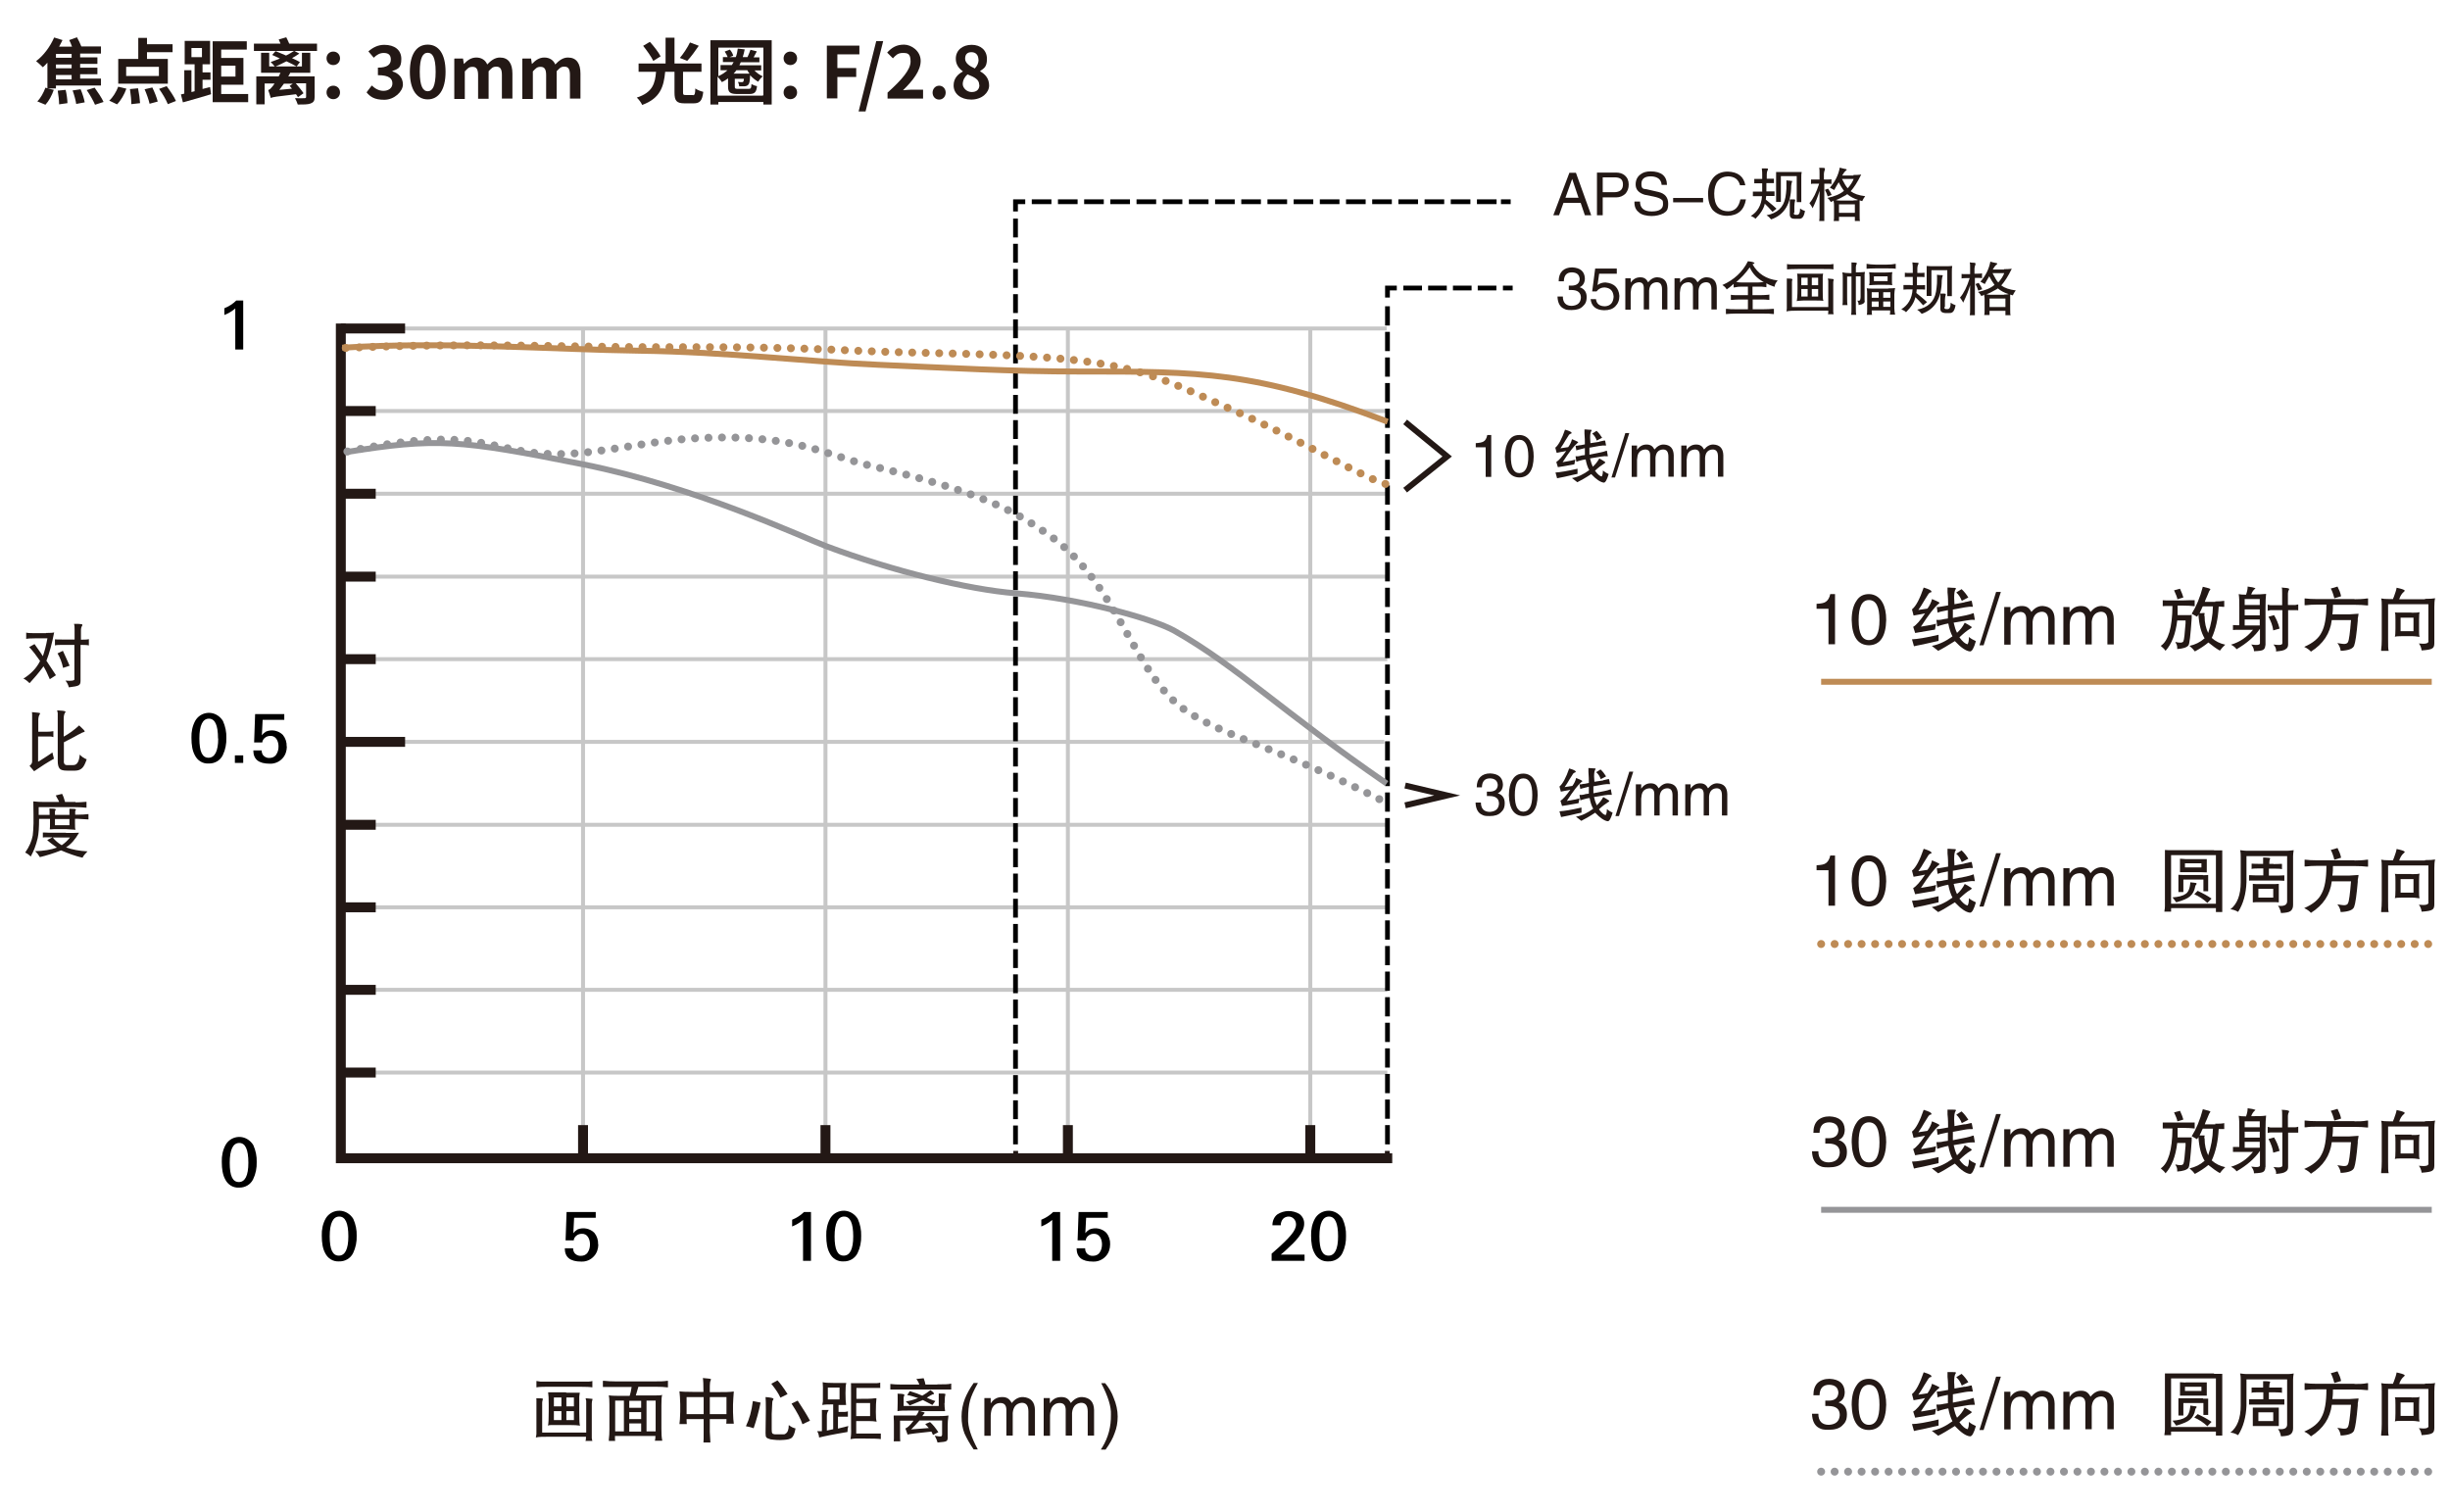 <?xml version="1.0" encoding="UTF-8"?>
<svg id="basic_elements" xmlns="http://www.w3.org/2000/svg" version="1.1" viewBox="0 0 1235 762">
  <!-- Generator: Adobe Illustrator 29.3.1, SVG Export Plug-In . SVG Version: 2.1.0 Build 151)  -->
  <defs>
    <style>
      .st0 {
        stroke-dasharray: 9.4 3.1;
      }

      .st0, .st1, .st2, .st3, .st4, .st5, .st6, .st7, .st8, .st9, .st10, .st11, .st12, .st13 {
        fill: none;
      }

      .st0, .st1, .st2, .st3, .st4, .st5, .st8, .st9, .st10, .st11, .st12, .st13 {
        stroke-miterlimit: 10;
      }

      .st0, .st3, .st8, .st11, .st13 {
        stroke: #000;
        stroke-width: 2.4px;
      }

      .st14 {
        fill: #231815;
      }

      .st1, .st5, .st9, .st12 {
        stroke: #231815;
      }

      .st1, .st9 {
        stroke-width: 5px;
      }

      .st2 {
        stroke: #c7c7c7;
        stroke-width: 2px;
      }

      .st3 {
        stroke-dasharray: 9.5 3.2;
      }

      .st15 {
        isolation: isolate;
      }

      .st4, .st6 {
        stroke: #be8b55;
      }

      .st4, .st10 {
        stroke-dasharray: 0 6.8;
        stroke-linecap: round;
        stroke-width: 4px;
      }

      .st5, .st6, .st7 {
        stroke-width: 3px;
      }

      .st7, .st10 {
        stroke: #959598;
      }

      .st8 {
        stroke-dasharray: 9.9 3.3;
      }

      .st9 {
        stroke-linecap: square;
      }

      .st11 {
        stroke-dasharray: 9.7 3.2;
      }

      .st12 {
        stroke-width: 2.4px;
      }
    </style>
  </defs>
  <g>
    <line class="st2" x1="293.9" y1="584.9" x2="293.9" y2="165.6"/>
    <line class="st1" x1="293.9" y1="584.9" x2="293.9" y2="567.2"/>
    <line class="st2" x1="171.8" y1="540.7" x2="699.3" y2="540.7"/>
    <line class="st1" x1="171.8" y1="540.7" x2="189.4" y2="540.7"/>
    <line class="st2" x1="171.8" y1="499" x2="699.3" y2="499"/>
    <line class="st1" x1="171.8" y1="499" x2="189.4" y2="499"/>
    <line class="st2" x1="171.8" y1="457.4" x2="699.3" y2="457.4"/>
    <line class="st1" x1="171.8" y1="457.4" x2="189.4" y2="457.4"/>
    <line class="st2" x1="171.8" y1="415.8" x2="699.3" y2="415.8"/>
    <line class="st1" x1="171.8" y1="415.8" x2="189.4" y2="415.8"/>
    <line class="st2" x1="171.8" y1="374" x2="697.8" y2="374"/>
    <line class="st1" x1="171.8" y1="374" x2="204.2" y2="374"/>
    <line class="st2" x1="171.8" y1="332.3" x2="699.3" y2="332.3"/>
    <line class="st1" x1="171.8" y1="332.3" x2="189.4" y2="332.3"/>
    <line class="st2" x1="171.8" y1="290.7" x2="699.3" y2="290.7"/>
    <line class="st1" x1="171.8" y1="290.7" x2="189.4" y2="290.7"/>
    <line class="st2" x1="171.8" y1="248.9" x2="699.3" y2="248.9"/>
    <line class="st1" x1="171.8" y1="248.9" x2="189.4" y2="248.9"/>
    <line class="st2" x1="171.8" y1="207.2" x2="699.3" y2="207.2"/>
    <line class="st1" x1="171.8" y1="207.2" x2="189.4" y2="207.2"/>
    <line class="st2" x1="416.1" y1="584.9" x2="416.1" y2="165.6"/>
    <line class="st1" x1="416.1" y1="584.9" x2="416.1" y2="567.2"/>
    <line class="st2" x1="538.3" y1="584.9" x2="538.3" y2="165.6"/>
    <line class="st1" x1="538.3" y1="584.9" x2="538.3" y2="567.2"/>
    <line class="st2" x1="660.5" y1="584.9" x2="660.5" y2="165.6"/>
    <line class="st1" x1="660.5" y1="584.9" x2="660.5" y2="567.2"/>
    <line class="st2" x1="171.8" y1="165.6" x2="699" y2="165.6"/>
    <line class="st1" x1="171.8" y1="165.6" x2="204.2" y2="165.6"/>
    <line class="st12" x1="699.3" y1="583.9" x2="699.3" y2="580.2"/>
    <line class="st12" x1="512" y1="584.9" x2="512" y2="580.2"/>
    <polyline class="st9" points="171.8 165.6 171.8 583.9 699.3 583.9"/>
  </g>
  <title>a007_mtf-chart_24mm_jp</title>
  <path d="M122.6,176.2h-4v-20.7c-1.6,1.4-3.5,2.5-5.5,3.3v-3.4c2.2-.9,4.3-2.2,6-3.9h3.5v24.7h0Z"/>
  <path d="M114.1,372c.1,3-.5,6-1.8,8.7-1.3,2.7-4.1,4.3-7.1,4.2-3,.2-5.7-1.5-7-4.2-1.2-2.2-1.7-5.1-1.7-8.8-.1-3,.5-5.9,1.9-8.5,2.2-3.9,7.2-5.2,11-2.9,1.2.7,2.3,1.8,3,3,1.2,2.7,1.8,5.6,1.7,8.5ZM109.9,372.3c0-6.7-1.5-10-4.6-10s-4.8,3.3-4.8,10,1.5,9.7,4.6,9.7,4.9-3.2,4.9-9.7h0Z"/>
  <path d="M122.6,384.6h-4.2v-3.8h4.2v3.8Z"/>
  <path d="M144.6,376.3c0,2.2-.7,4.4-2.2,6-1.6,1.8-4,2.8-6.4,2.7-5.6,0-8.3-2.2-8.3-6.7h4.2c0,1,.3,2.1,1.1,2.8.8.7,1.8,1.1,2.9,1,1.4,0,2.7-.6,3.4-1.8.8-1.2,1.1-2.6,1.1-4,0-1.3-.3-2.6-1-3.7-.7-1.1-1.9-1.7-3.2-1.6-.9,0-1.9.3-2.6.9-.8.6-1.3,1.4-1.4,2.4h-4.1l.5-14.3h14.7v2.9h-10.9l-.4,7.8c.6-.8,1.3-1.4,2.1-1.9,2.9-1.2,6.3-.5,8.5,1.7,1.3,1.6,2,3.7,1.9,5.8Z"/>
  <path d="M129.4,585.8c.1,3-.5,6-1.8,8.7-1.3,2.7-4.1,4.3-7.1,4.2-3,.2-5.7-1.5-7-4.2-1.2-2.2-1.7-5.1-1.7-8.8-.1-3,.5-5.9,1.9-8.5,2.2-3.9,7.2-5.2,11-2.9,1.2.7,2.3,1.8,3,3,1.2,2.7,1.8,5.6,1.7,8.5ZM125.2,586.2c0-6.7-1.5-10-4.6-10s-4.8,3.3-4.8,10,1.5,9.7,4.6,9.7,4.8-3.2,4.8-9.7h0Z"/>
  <path d="M179.8,623c.1,3-.5,6-1.8,8.7-1.3,2.7-4.1,4.3-7.1,4.2-3,.2-5.7-1.5-7-4.2-1.2-2.2-1.7-5.1-1.7-8.8-.1-3,.5-5.9,1.9-8.5,2.2-3.9,7.2-5.2,11-2.9,1.2.7,2.3,1.8,3,3,1.2,2.7,1.8,5.6,1.7,8.5ZM175.6,623.3c0-6.7-1.5-10-4.6-10s-4.8,3.3-4.8,10,1.5,9.7,4.6,9.7,4.8-3.2,4.8-9.7h0Z"/>
  <path d="M301.6,627.3c0,2.2-.7,4.4-2.2,6-1.6,1.8-3.9,2.8-6.4,2.7-5.6,0-8.3-2.2-8.3-6.7h4.2c0,1,.3,2.1,1.1,2.8.8.7,1.8,1.1,2.9,1,1.4,0,2.7-.6,3.4-1.8.8-1.2,1.1-2.6,1.1-4,0-1.3-.3-2.6-1-3.7-.7-1.1-1.9-1.7-3.2-1.6-.9,0-1.9.3-2.6.9-.8.6-1.3,1.4-1.4,2.4h-4.1l.5-14.3h14.7v2.9h-10.9l-.4,7.8c.6-.8,1.3-1.4,2.1-1.9,2.9-1.2,6.3-.5,8.5,1.7,1.3,1.6,2,3.7,1.9,5.8Z"/>
  <g>
    <path d="M408.8,635.6h-4v-20.6c-1.6,1.4-3.5,2.5-5.5,3.3v-3.4c2.2-.9,4.3-2.2,6-3.9h3.5v24.6h0Z"/>
    <path d="M434.1,623c.1,3-.5,6-1.8,8.7-1.3,2.7-4.1,4.3-7.1,4.2-3,.2-5.7-1.5-7-4.2-1.2-2.2-1.7-5.1-1.7-8.8-.1-3,.5-5.9,1.9-8.5,2.2-3.9,7.2-5.2,11-2.9,1.2.7,2.3,1.8,3,3,1.2,2.7,1.8,5.6,1.7,8.5ZM430.1,623.3c0-6.7-1.5-10-4.6-10s-4.8,3.3-4.8,10,1.5,9.7,4.6,9.7,4.8-3.2,4.8-9.7h0Z"/>
  </g>
  <path d="M534.4,635.6h-4v-20.6c-1.6,1.4-3.5,2.5-5.5,3.3v-3.4c2.2-.9,4.3-2.2,6-3.9h3.5v24.6h0Z"/>
  <path d="M559.6,627.3c0,2.2-.7,4.4-2.2,6-1.6,1.8-4,2.8-6.4,2.7-5.6,0-8.3-2.2-8.3-6.7h4.3c0,1,.3,2.1,1.1,2.8.8.7,1.8,1.1,2.9,1,1.4,0,2.7-.6,3.4-1.8.8-1.2,1.1-2.6,1.1-4,0-1.3-.3-2.6-1-3.7-.7-1.1-1.9-1.7-3.2-1.6-.9,0-1.9.3-2.6.9-.8.6-1.3,1.4-1.4,2.4h-4.1l.5-14.3h14.7v2.9h-10.9l-.4,7.8c.6-.8,1.3-1.4,2.1-1.9,2.9-1.2,6.3-.5,8.5,1.7,1.3,1.6,2,3.7,1.9,5.8Z"/>
  <path d="M657.6,635.6h-16.6v-3.6c2.8-2.4,4.9-4.3,6.4-5.8,2.8-2.7,4.6-4.9,5.3-6.5.4-.8.6-1.6.6-2.5,0-2.1-1.6-3.9-3.7-3.9-1.1,0-2.1.4-2.9,1.2-.7.9-1.1,2-1.1,3.2h-4.2c0-2.1.8-4.2,2.5-5.5,3.4-2.2,7.7-2.2,11.1-.2,1.6,1.2,2.5,3,2.4,5,0,2-1,4.3-2.9,6.8-1.6,2-3.4,3.8-5.3,5.5-1,1-2.2,2-3.6,3.2h12v3.1h0Z"/>
  <path d="M678.5,623c.1,3-.5,6-1.8,8.7-1.3,2.7-4.1,4.3-7.1,4.2-3,.2-5.7-1.5-7-4.2-1.2-2.2-1.7-5.1-1.7-8.8-.1-3,.5-5.9,1.9-8.5,2.2-3.9,7.2-5.2,11-2.9,1.2.7,2.3,1.8,3,3,1.2,2.7,1.8,5.6,1.7,8.5ZM674.5,623.3c0-6.7-1.5-10-4.6-10s-4.8,3.3-4.8,10,1.5,9.7,4.6,9.7,4.8-3.2,4.8-9.7h0Z"/>
  <line class="st11" x1="699.4" y1="576.9" x2="699.4" y2="151.7"/>
  <polyline class="st13" points="699.4 150 699.4 145.2 704.1 145.2"/>
  <line class="st0" x1="707.4" y1="145.2" x2="756" y2="145.2"/>
  <line class="st13" x1="757.6" y1="145.2" x2="762.5" y2="145.2"/>
  <line class="st3" x1="511.9" y1="576.9" x2="511.9" y2="108.2"/>
  <polyline class="st13" points="511.9 106.6 511.9 101.7 516.8 101.7"/>
  <line class="st8" x1="520.1" y1="101.7" x2="755" y2="101.7"/>
  <line class="st13" x1="756.6" y1="101.7" x2="761.5" y2="101.7"/>
  <path class="st6" d="M172.5,175.3c51.7-3.3,105.8.9,149.8,1.5,44,.6,85.3,5.6,120.5,7.1,36.6,1.6,66.7,3.4,101.2,3.4,61,0,88.8-.2,155.5,25.3"/>
  <path class="st4" d="M174.3,175.4c61.2-2.8,115.7-.3,155.9-.4,44.1-.1,67.9.2,101.4,1.8s81.3,1,114.9,5.3,46.9,12.3,77.8,25.9c29.5,13,68.2,35.7,75.3,36.2"/>
  <path class="st7" d="M173.9,228c46.2-7.4,57.6-6.4,120.1,6.1,56.7,11.3,111.6,37.2,122.6,41.3,33.1,12.4,71.3,21.8,95.5,23.7,32.8,2.6,69.4,13,79.9,18.9,31.7,18,54.4,40.8,107,77"/>
  <path class="st10" d="M175.1,227.6c60-12.4,68.5-2.3,94.3.7s52-5.8,81.9-7.4c48.9-2.6,65.1,8.6,87.2,13.8,59.9,14.2,74.6,24.4,89.1,34.2,36.5,24.7,43.6,72.2,71,89.9,20.8,13.5,45.8,17.9,100.7,46.1"/>
  <polyline class="st5" points="708.3 212.7 729.5 230.1 708.3 247.1"/>
  <polyline class="st5" points="708.3 396 729.5 401 708.3 406"/>
  <g class="st15">
    <path class="st14" d="M788.1,102.3l-2.2,6.2h-2.9l8.1-21.4h3.3l7.7,21.4h-3.2l-2.1-6.2h-8.7ZM795.7,99.7l-3.2-9.5h0l-3.4,9.5h6.6Z"/>
    <path class="st14" d="M807.9,108.5h-2.9v-21.5h9.7c1.8,0,3.2.5,4.3,1.4,1.3,1.1,2,2.6,2,4.6s-.5,3.1-1.5,4.5c-1.3,1.3-2.9,2-4.8,2h-6.8v9ZM807.9,96.9h5.7c3,0,4.5-1.3,4.5-3.9s-1.4-3.6-4.3-3.6h-5.9v7.5Z"/>
    <path class="st14" d="M837.6,93.2c-.2-2.7-2-4.2-5.4-4.3-3.2,0-4.8,1.3-4.8,3.8s.9,2.5,2.6,2.7l6.1,1.4c3.2.8,4.8,2.7,4.8,5.9s-.8,3.8-2.3,4.8c-1.7.9-3.8,1.4-6.1,1.4s-5.2-.6-6.4-1.9c-1.6-1.2-2.3-3-2.2-5.4h2.8c0,3.3,2,5,5.9,5,3.8,0,5.7-1.3,5.7-3.6s-.3-1.9-.9-2.5c-.6-.5-1.9-1-3.8-1.4l-4.5-.9c-3-.9-4.6-2.6-4.6-5.2,0-2.3.9-4,2.6-5.2,1.2-.9,2.8-1.4,4.9-1.4,5.4,0,8.2,2.3,8.3,6.8,0,0-2.7,0-2.7,0Z"/>
    <path class="st14" d="M843.4,102v-2.2h15.1v2.2h-15.1Z"/>
    <path class="st14" d="M877.1,93.4c-.7-2.9-2.7-4.4-6-4.5-4.5.2-6.9,3.1-7,8.7,0,5.9,2.4,8.9,7.1,8.9,3.3,0,5.3-2.1,6.1-6h2.8c-.9,5.4-4,8.2-9.5,8.3-3,0-5.5-1.1-7.3-3-1.6-2.1-2.3-4.8-2.3-8.1s1-6.3,2.9-8.4c1.8-1.9,4.2-2.8,7.1-2.8,5.1.2,8,2.5,8.8,6.9h-2.7Z"/>
    <path class="st14" d="M890.3,90.1h1.1c1.2,0,2.2,0,2.8,0v2.2c-.7,0-1.7,0-2.9,0h-.9v4.2h.9c1.3,0,2.4,0,3.2,0v2.3c-.6,0-1.6,0-2.9,0h-1.3l-.2,1.8c2.7,2.2,4.5,3.7,5.4,4.6l-2,1.6c-1.5-1.7-2.8-3.1-3.9-4.1-.5,2.5-2.1,5-4.7,7.6-.4-.5-1.1-.9-2.2-1.4,0,0-.2,0-.2,0,3.4-2,5.4-5.4,5.7-10h-1.3c-1.3,0-2.3,0-3.3,0v-2.3h3.4c0,0,1.3,0,1.3,0v-4.2h-1.1c-1.9,0-2.9,0-2.9,0v-2.2c.6,0,1.6,0,2.8,0h1.2v-2.1c0-.9,0-1.9-.2-3.2.2,0,.6,0,1.1,0,1.3,0,2,0,2,.2s0,.2,0,.4c-.4.6-.6,1.5-.6,2.6v2h-.2ZM902.5,91.2c.6,0,.9,0,.9,0s0,.2,0,.2c-.2.5-.4,1.3-.5,2.3,0,9-3.4,14.6-10.1,16.9-.7-.9-1.5-1.6-2.3-2.1,5.4-1,8.6-4,9.5-9,.2-1.2.4-2.6.5-4.3,0-1.7,0-3.2,0-4.3.5.1,1.2.2,2.1.2ZM905,86.7c1,0,2,0,2.8,0h.4c-.2.8-.2,1.8-.2,2.9v8c0,2.7,0,4.1,0,4.3h-2.3c0-.9,0-2.3,0-4.2v-8.9h-8v13c0,0-2.4,0-2.4,0,0-.2,0-1.5,0-4v-8.4c0-1,0-1.9,0-2.7h.4c.9,0,1.8,0,2.8,0h6.3ZM904.3,107.2c-.2.9.2,1.2,1.3,1.1,1.2.2,1.8-.9,1.8-3.2h0c.6.5,1.4.9,2.5,1.3,0,.2-.2.4-.2.7-.5,2.3-1.4,3.3-2.9,3.2h-2.3c-1.4,0-2.2-.7-2.3-1.8v-8h2.1c.4,0,.6.2.6.2,0,0,0,.2,0,.4-.2.6-.4,1.6-.4,2.8v3.3h-.2Z"/>
    <path class="st14" d="M919.5,90.5h.9c1.6,0,2.5,0,2.8-.2v2.5h0c-.3-.2-1.1-.2-2.2-.2h-1.4v15.1c0,.5,0,1.1,0,1.9,0,1,0,1.6,0,1.8h-2.6c.2-.8.2-2,.2-3.6v-11.6c-.8,2.8-2,5.7-3.5,8.8-.3-.8-.9-1.6-1.6-2.6,1.9-2.1,3.5-5.4,4.9-9.8h-1.8c-1.4,0-2.2,0-2.3.2v-2.3c.2,0,1.1,0,2.9,0h1.4v-2.9c0-1.4,0-2.4-.2-3,.2,0,.5,0,.9,0,1.3,0,2,0,2,.4s0,.2,0,.5c-.3.8-.5,1.5-.5,2.1v2.7h0ZM921.5,95.1c.9,1.3,1.5,2.4,1.8,3.2l-2,.7c-.3-1.1-.8-2.2-1.4-3.3l1.6-.6ZM934.3,88.2c1.4,0,2.7,0,3.9-.2-1.8,3.7-3.6,6.5-5.3,8.4,1.7,1.3,4.1,2.1,7.3,2.5-.6.8-1.1,1.6-1.5,2.5-.5-.2-1-.3-1.3-.4v.5c0,.6,0,1.3,0,2.1v4.6c0,1.7,0,2.8.2,3.2h-2.6v-.5c0-.5,0-1.1,0-1.6h-8c0,.9,0,1.6,0,2.1h-2.7c.2-.6.2-1.7.2-3.2v-4.2c0-1,0-1.8-.2-2.5v-.4c0,0-.3.2-.6.4-.3,0-.6.2-.8.4-.7-1.2-1.3-1.9-1.8-2.1,3.8-.8,6.6-2,8.4-3.6-.9-1.2-1.8-2.7-2.6-4.2,0,0,0,0,0-.2-.9,1.5-1.7,2.8-2.3,4l-2.2-1.2c2.6-3,4.3-6.3,5-10.1.5.2,1.1.3,1.9.5,1.1.2,1.6.3,1.6.5s0,.2-.4.5c-.7.6-1.3,1.4-1.9,2.5h5.7v-.3ZM934.3,101c1.1,0,1.8,0,2.2-.2h.2c-2.3-.7-4.1-1.7-5.5-2.9-.2,0-.4.2-.6.4-2.3,1.3-4,2.2-5.3,2.6h.5c.5.2,1.2.2,2,.2h6.5ZM927,107.3h8v-4.3h-8v4.3ZM928.5,90.2c1.2,2.3,2.1,3.9,2.9,4.7,1.4-1.6,2.4-3.1,3-4.7h-5.9Z"/>
  </g>
  <g>
    <path class="st14" d="M790.9,144h1.4c2.6-.1,3.9-1.2,4-3.4-.2-2.1-1.4-3.2-3.9-3.3-2.7,0-4,1.5-4.1,4.5h-2.6c0-2.3.6-4,1.8-5.2s2.9-1.8,5-1.8c4.1.2,6.2,2,6.4,5.5,0,2.2-.9,3.7-2.6,4.5h0c2.3.8,3.5,2.4,3.5,4.9s-.7,3.6-2,4.8c-1.2,1.2-3,1.8-5.6,1.8s-2.9-.2-3.9-.7c-2-.9-3.1-3-3.2-6.1h2.7c0,3.1,1.6,4.7,4.5,4.7,2.9-.2,4.4-1.5,4.6-4.1,0-2.6-1.6-3.9-4.8-3.9h-1.3v-2.2h0Z"/>
    <path class="st14" d="M805.3,143.7c1.2-.9,2.5-1.3,4-1.3,4.4.4,6.7,2.7,7,6.8,0,2.2-.7,3.9-2.1,5.3-1.3,1.3-3.1,1.9-5.6,1.9-4.1-.1-6.4-2-6.8-5.6h2.7c.3,2.4,1.8,3.6,4.6,3.6,2.7-.2,4.1-1.8,4.3-4.8-.2-3-1.7-4.5-4.6-4.7-1.6,0-3,.7-4,2h-2.2c0-.1,1.5-11.5,1.5-11.5h10.9v2.6h-8.9l-.8,5.7Z"/>
    <path class="st14" d="M819.4,140.3h2.6v2.2c1.2-1.8,2.8-2.7,4.8-2.7s3.1.8,4,2.5h0c1.4-1.7,3-2.6,4.8-2.5,3.2.2,4.8,2,4.9,5.4v10.8h-2.7v-10.1c0-2.5-.9-3.7-2.9-3.6-2.2.2-3.4,1.6-3.6,4.2v9.5h-2.7v-10.8c0-2-.8-2.9-2.5-2.9-1.5.1-2.6.7-3.3,1.8-.5.9-.7,2-.8,3.4v8.6h-2.7v-15.8h0Z"/>
    <path class="st14" d="M844.3,140.3h2.6v2.2c1.2-1.8,2.8-2.7,4.8-2.7s3.1.8,4,2.5h0c1.4-1.7,3-2.6,4.8-2.5,3.2.2,4.8,2,4.9,5.4v10.8h-2.7v-10.1c0-2.5-.9-3.7-2.9-3.6-2.2.2-3.4,1.6-3.6,4.2v9.5h-2.8v-10.8c0-2-.8-2.9-2.5-2.9-1.5.1-2.6.7-3.3,1.8-.5.9-.7,2-.8,3.4v8.6h-2.7v-15.8h0Z"/>
    <path class="st14" d="M890.3,144.8c0,0-.2,0-.5-.1-1.1-.2-2.3-.2-3.5-.2h-2.9v4.3h4c1.4,0,2.7-.1,4-.2.2-.1.4-.1.5-.1v2.7h-.2c-1.2-.2-2.5-.2-4.1-.2h-4.1v4.9h5.6c1.7,0,3.2-.1,4.6-.2h.5v2.6h-.5c-1.3-.2-2.8-.2-4.6-.2h-14.4c-1.6,0-3,.1-4.2.2h-.5v-2.6h.5c1.3.2,2.7.2,4.2.2h6.4v-4.9h-4.6c-1.2,0-2.3.1-3.5.2h-.5v-2.6c.8.2,2.1.2,4,.2h4.6v-4.3h-3.4c-1,0-2.1.1-3.4.4h-.4v-1.8c-1.3,1.2-2.4,2.1-3.5,2.8-.5-.9-1.2-1.6-2.2-2.2,5.9-2.6,10.2-6.6,12.9-12,2,.2,3,.5,3.3.9,0,.2,0,.3-.4.4-.3.1-.5.2-.6.2,2.7,4.8,6.9,7.5,12.7,8.2-.9,1-1.5,2.1-1.6,3.2-1.8-.6-3.2-1.2-4.1-1.8v2h0ZM886.3,142.4c.7,0,1.5-.1,2.3-.2h.5c-3.4-1.8-5.7-4.3-7.1-7.4-2.1,3-4.4,5.4-6.8,7.4h.4c.7.2,1.6.2,2.7.2h8Z"/>
    <path class="st14" d="M903,154.8h18.6v-13.2c0-.5-.2-.9-.2-1.2,2,.2,3,.3,2.9.4,0,.1,0,.2,0,.4-.2.5-.2,1.1-.2,1.6v14.4c0,.6.2,1,.2,1.2h-2.9c.2-.2.2-.8.2-1.8h-15.1c-2.9,0-4.9.1-6,.4,0-.2.2-.7.2-1.5v-14.2c0-.5,0-.8,0-.9,1.8,0,2.7.1,2.8.4,0,.1,0,.2,0,.2-.2.5-.2.9-.2,1.3v12.5h0ZM924.2,135.8c-.9-.2-2.7-.2-5.4-.2h-12.3c-2.5,0-4.4.1-5.7.2v-2.7c.3.1.9.2,1.6.2h20.3c.7-.1,1.2-.2,1.5-.2v2.7h0ZM913.2,138h4c.9,0,1.4,0,1.8-.1,0,.2-.2.8-.2,1.6v6.9c0,3,0,4.8.4,5.3-1-.2-2.5-.2-4.5-.2h-4.2c-1.4,0-2.4,0-3,.1-.7,0-1.3.1-1.8.2.2-.8.4-2.8.4-6v-3c0-2.3,0-3.9-.2-4.9.3.1.9.1,1.6.1h5.7ZM908,140v3.8h3.2v-3.8h-3.2ZM908,149.5h3.2v-3.8h-3.2v3.8ZM913.3,143.8h3.2v-3.8h-3.2v3.8ZM913.3,149.5h3.2v-3.8h-3.2v3.8Z"/>
    <path class="st14" d="M935.5,137.3h1.1c1.3,0,2.5-.1,3.5-.2,0,.3-.2.7-.2,1.2v13c.4,1.3-.6,2.1-3,2.5,0-.9-.2-1.6-.7-2.3.6.2,1.1.1,1.3-.1s.4-.9.4-1.9v-10.2h-2.4v15.6c0,1.7,0,3,.2,3.8h-2.6c.2-.9.2-2.1.2-3.6v-15.7h-2.2v10.2c0,2,0,3.4.2,4.2h-2.6c.2-.5.2-1.9.2-4.1v-9.4c0-1.2,0-2.2-.2-3,.9.2,2.1.4,3.8.4h.8v-2.9c0-1.2,0-2.1,0-2.5,1.7,0,2.6.1,2.7.4v.2c-.3.5-.5,1.1-.5,1.8v2.6h0ZM951.1,133.4c1.6,0,3-.1,4.5-.4v2.5c-.9-.2-2.4-.2-4.3-.2h-5.9c-2,0-3.4.1-4.5.2v-2.5c1.3.2,2.8.4,4.5.4h5.7ZM951.8,145.4c1.8,0,3-.1,3.5-.2-.2.9-.4,2-.4,3.2v7c0,1.3.2,2.4.4,3.2h-2.7c.2-.4.2-1.1.2-2.1h-9.3c0,1.1,0,1.8.2,2.2h-2.7c.2-.6.2-1.6.2-2.9v-7.1c0-1.2,0-2.3-.2-3.4.8.2,2,.2,3.8.2h7ZM953.7,141.6c0,.9,0,1.7.2,2.2-.9-.2-2.3-.2-4.1-.2h-3.4c-1.4,0-2.8.1-4.2.2.2-.8.3-1.6.2-2.6v-1.3c0-.9,0-1.8-.2-2.7.9.2,2.3.2,4.2.2h3.4c1.6,0,2.9-.1,4.1-.2-.2.7-.2,1.5-.2,2.3v2.1ZM943.5,150.1h3.5v-2.8h-3.5v2.8ZM943.5,152v2.7h3.5v-2.7h-3.5ZM944.6,141.7h6.9v-2.4h-6.9v2.4ZM949.3,150.1h3.6v-2.8h-3.6v2.8ZM949.3,154.7h3.6v-2.7h-3.6v2.7Z"/>
    <path class="st14" d="M966.2,137.6h1.1c1.2,0,2.2,0,2.8-.1v2.2c-.7-.1-1.7-.1-2.9-.1h-.9v4.2h.9c1.3,0,2.4,0,3.2-.1v2.3c-.6-.1-1.6-.1-2.9-.1h-1.3l-.2,1.8c2.7,2.2,4.5,3.7,5.4,4.6l-2,1.6c-1.5-1.7-2.8-3.1-3.9-4.1-.5,2.5-2.1,5-4.7,7.6-.4-.5-1.1-.9-2.2-1.4,0-.1-.2-.1-.2-.1,3.4-2,5.4-5.4,5.7-10h-1.3c-1.3,0-2.3,0-3.3.1v-2.3h3.4c0,.1,1.3.1,1.3.1v-4.2h-1.1c-1.9,0-2.9,0-2.9.1v-2.2c.6.1,1.6.1,2.8.1h1.2v-2.1c0-.9,0-1.9-.2-3.2.2,0,.6,0,1.1.1,1.3,0,2,.1,2,.2s0,.2,0,.4c-.4.6-.6,1.5-.6,2.6v2h-.2ZM978.4,138.7c.6,0,.9,0,.9.1s0,.2,0,.2c-.2.5-.4,1.3-.5,2.3,0,9-3.4,14.6-10.1,16.9-.7-.9-1.5-1.6-2.3-2.1,5.4-1,8.6-4,9.5-9,.2-1.2.4-2.6.5-4.3s0-3.2,0-4.3c.6.1,1.3.2,2.1.2ZM980.9,134.2c1,0,2,0,2.8-.1h.4c-.2.8-.2,1.8-.2,2.9v8c0,2.7,0,4.1,0,4.3h-2.3c0-.9,0-2.3,0-4.2v-8.9h-8v13c0,0-2.4,0-2.4,0,0-.2,0-1.5,0-4v-8.4c0-1,0-1.9,0-2.7h.4c.9.1,1.8.1,2.8.1h6.3ZM980.2,154.7c-.2.9.2,1.2,1.3,1.1,1.2.2,1.8-.9,1.8-3.2h0c.6.5,1.4.9,2.5,1.3,0,.2-.2.4-.2.7-.5,2.3-1.4,3.3-2.9,3.2h-2.3c-1.4-.1-2.2-.7-2.3-1.8v-8h2.1c.4.1.6.2.6.2,0,.1,0,.2,0,.4-.2.6-.4,1.6-.4,2.8v3.3h-.2Z"/>
    <path class="st14" d="M995.4,138h.9c1.6,0,2.5-.1,2.8-.2v2.5h0c-.3-.2-1.1-.2-2.2-.2h-1.4v15.1c0,.5,0,1.1,0,1.9,0,1,0,1.6,0,1.8h-2.6c.2-.8.2-2,.2-3.6v-11.5c-.8,2.8-2,5.7-3.5,8.8-.3-.8-.9-1.6-1.6-2.6,1.9-2.1,3.5-5.4,4.9-9.8h-1.8c-1.4,0-2.2.1-2.3.2v-2.3c.2.1,1.1.1,2.9.1h1.4v-2.9c0-1.4,0-2.4-.2-3,.2,0,.5,0,.9.1,1.3,0,2,.1,2,.4s0,.2,0,.5c-.3.8-.5,1.5-.5,2.1v2.6h0ZM997.4,142.6c.9,1.3,1.5,2.4,1.8,3.2l-2,.7c-.3-1.1-.8-2.2-1.4-3.3l1.6-.6ZM1010.2,135.7c1.4,0,2.7-.1,3.9-.2-1.8,3.7-3.6,6.5-5.3,8.4,1.7,1.3,4.1,2.1,7.3,2.5-.6.8-1.1,1.6-1.5,2.5-.5-.2-1-.3-1.3-.4v.5c0,.6,0,1.3,0,2.1v4.6c0,1.7,0,2.8.2,3.2h-2.6v-.6c0-.5,0-1.1,0-1.6h-8c0,.9,0,1.6,0,2.1h-2.7c.2-.6.2-1.7.2-3.2v-4.2c0-1,0-1.8-.2-2.5v-.4c0,.1-.3.2-.6.4-.3.1-.6.2-.8.4-.7-1.2-1.3-1.9-1.8-2.1,3.8-.8,6.6-2,8.4-3.6-.9-1.2-1.8-2.7-2.6-4.2,0,.1,0,0,0-.2-.9,1.5-1.7,2.8-2.3,4l-2.2-1.2c2.6-3,4.3-6.3,5-10.1.5.2,1.1.3,1.9.5,1.1.2,1.6.3,1.6.5s0,.2-.4.5c-.7.6-1.3,1.4-1.9,2.5h5.7v-.2ZM1010.2,148.5c1.1,0,1.8-.1,2.2-.2h.2c-2.3-.7-4.1-1.7-5.5-2.9-.2.1-.4.2-.6.4-2.3,1.3-4,2.2-5.3,2.6h.5c.5.2,1.2.2,2,.2h6.5ZM1002.9,154.8h8v-4.3h-8v4.3ZM1004.4,137.7c1.2,2.3,2.1,3.9,2.9,4.7,1.4-1.6,2.4-3.1,3-4.7h-5.9Z"/>
  </g>
  <g class="st15">
    <path class="st14" d="M751.6,240.4h-2.7v-14.9h-5v-2.1c1.9-.1,3.2-.4,3.9-.8.9-.5,1.6-1.6,1.9-3.3h2v21.1h-.1Z"/>
    <path class="st14" d="M765.9,240.7c-4.7-.1-7.1-3.6-7.3-10.5,0-3.4.7-6.1,2-8.1,1.2-1.9,2.9-2.8,5.3-2.8s4.5,1.2,5.7,3.6c1,1.8,1.5,4.2,1.5,7.3-.1,6.9-2.5,10.4-7.2,10.5ZM765.9,221.7c-2.9,0-4.3,2.8-4.3,8.4s1.4,8.4,4.3,8.4c3-.1,4.5-2.9,4.5-8.4s-1.5-8.4-4.5-8.4Z"/>
    <path class="st14" d="M793.6,234.1c-4.5.8-7.3,1.3-8.3,1.4l-.8-2.6c1.2-.7,2.9-2.6,5-5.6-.5.2-1.5.4-2.9.6-.9.2-1.6.3-1.9.4l-.7-2.6c1.6-1.3,3.3-4.4,4.9-9.1,2.2.6,3.3,1.2,3.3,1.6s0,.3-.4.4c-.5.2-.9.5-1.2,1.1-.3.5-.8,1.2-1.4,2.2-.9,1.6-1.8,3-2.6,4.1l3.9-.6c.9-1.2,1.6-2.6,1.9-4,.5.2,1.2.5,1.9.8.9.4,1.3.7,1.2.8,0,.1,0,.2-.4.4-1.7,1.4-4.2,4.6-7.4,9.6.4-.1.5-.1.5-.1,3.1-.5,5.1-.9,5.9-1.2l-.5,2.4ZM795.1,238.9c-.9.2-2.9.6-6.2,1.4-2.1.4-3.4.7-4,.8l-.8-2.9c2.2-.1,5.9-.7,11.1-1.9v2.6ZM805.9,222.7c.9-.2,1.8-.4,2.7-.6h.5c0-.1.5,2.5.5,2.5h-.2c-.8-.1-1.8,0-3.2.2l-5,.9v3.5l5.5-1.1c1.1-.2,2.1-.5,2.9-.8.2-.1.3-.1.4-.1l.5,2.8h-.4c-.8-.1-1.8,0-3.2.2l-5.4.9c.4,1.7.9,3.1,1.4,4.2,1.3-1.2,2.4-2.6,3.3-4.2.2.2.6.4,1.2.7,1.3.8,1.9,1.2,1.8,1.3,0,.2-.2.4-.6.6-1.3.8-2.9,2-4.6,3.6,1.3,1.8,2.5,2.8,3.4,2.9.4-.6.6-1.6.6-3,.8.7,1.8,1.3,2.9,1.8-.9,3-1.7,4.4-2.5,4.3-1.6-.2-3.8-1.6-6.3-4.3-3,2-5.4,3.3-7,4.1l-2.7-2.1c3-.5,5.9-1.9,8.7-4-.8-1.4-1.4-3.2-1.8-5.4l-1.3.2c-1.3.3-2.2.6-2.9.8-.2.2-.4.2-.5.1l-.4-2.7h.2c.7.1,1.7,0,2.9-.4l1.6-.2c0-.3,0-.7,0-1.2,0-1,0-1.8,0-2.3l-1.6.4c-.9.2-1.6.4-2.3.6-.2.2-.4.2-.4.1l-.4-2.3h.8c.9-.2,1.6-.3,2-.3l1.9-.4c0-1.5,0-3.3-.2-5.5,0-.9,0-1.5,0-2,.5,0,1.1,0,1.8.1,1.2,0,1.8.1,1.8.2s0,.2,0,.2c-.3.4-.5.9-.6,1.5-.2,1.3-.2,2.9,0,4.9l4.7-.7ZM804.9,222.1c-.5-1.5-1.3-2.7-2.3-3.5l2.2-1.4c1.1,1,2,2.2,2.8,3.5l-2.7,1.4Z"/>
    <path class="st14" d="M814.1,240.7h-1.8l7-22.4h2l-7.2,22.4Z"/>
    <path class="st14" d="M822.6,224.6h2.6v2.2c1.2-1.8,2.8-2.7,4.8-2.7s3.1.8,4,2.5h0c1.4-1.7,3-2.6,4.8-2.5,3.2.2,4.8,2,4.9,5.4v10.8h-2.7v-10.1c0-2.5-.9-3.7-2.9-3.6-2.2.2-3.4,1.6-3.6,4.2v9.5h-2.7v-10.8c0-2-.8-2.9-2.5-2.9-1.5.1-2.6.7-3.3,1.8-.5.9-.7,2-.8,3.4v8.6h-2.7v-15.8h0Z"/>
    <path class="st14" d="M847.6,224.6h2.6v2.2c1.2-1.8,2.8-2.7,4.8-2.7s3.1.8,4,2.5h0c1.4-1.7,3-2.6,4.8-2.5,3.2.2,4.8,2,4.9,5.4v10.8h-2.7v-10.1c0-2.5-.9-3.7-2.9-3.6-2.2.2-3.4,1.6-3.6,4.2v9.5h-2.7v-10.8c0-2-.8-2.9-2.5-2.9-1.5.1-2.6.7-3.3,1.8-.5.9-.7,2-.8,3.4v8.6h-2.7v-15.8h0Z"/>
  </g>
  <g class="st15">
    <path class="st14" d="M749.6,399.1h1.4c2.6-.1,3.9-1.2,4-3.4-.2-2.1-1.4-3.2-3.9-3.3-2.7,0-4,1.5-4.1,4.5h-2.6c0-2.3.6-4,1.8-5.2s2.9-1.8,5-1.8c4.1.2,6.2,2,6.4,5.5,0,2.2-.9,3.7-2.6,4.5h0c2.3.8,3.5,2.4,3.5,4.9s-.7,3.6-2,4.8c-1.2,1.2-3,1.8-5.6,1.8s-2.9-.2-3.9-.7c-2-.9-3.1-3-3.2-6.1h2.7c0,3.1,1.6,4.7,4.5,4.7,2.9-.2,4.4-1.5,4.6-4.1,0-2.6-1.6-3.9-4.8-3.9h-1.3v-2.2h0Z"/>
    <path class="st14" d="M767.9,411.4c-4.7-.1-7.1-3.6-7.3-10.5,0-3.4.7-6.1,2-8.1,1.2-1.9,2.9-2.8,5.3-2.8s4.5,1.2,5.7,3.6c1,1.8,1.5,4.2,1.5,7.3-.1,6.9-2.5,10.4-7.2,10.5ZM767.9,392.4c-2.9,0-4.3,2.8-4.3,8.4s1.4,8.4,4.3,8.4c3-.1,4.5-2.9,4.5-8.4s-1.5-8.4-4.5-8.4Z"/>
    <path class="st14" d="M795.7,404.9c-4.5.8-7.3,1.3-8.3,1.4l-.8-2.6c1.2-.7,2.9-2.6,5-5.6-.5.2-1.5.4-2.9.6-.9.2-1.6.3-1.9.4l-.7-2.6c1.6-1.3,3.3-4.4,4.9-9.1,2.2.6,3.3,1.2,3.3,1.6s0,.3-.4.4c-.5.2-.9.5-1.2,1.1-.3.5-.8,1.2-1.4,2.2-.9,1.6-1.8,3-2.6,4.1l3.9-.6c.9-1.2,1.6-2.6,1.9-4,.5.2,1.2.5,1.9.8.9.4,1.3.7,1.2.8,0,.1,0,.2-.4.4-1.7,1.4-4.2,4.6-7.4,9.6.4-.1.5-.1.5-.1,3.1-.5,5.1-.9,5.9-1.2l-.5,2.4ZM797.1,409.7c-.9.2-2.9.6-6.2,1.4-2.1.4-3.4.7-4,.8l-.8-2.9c2.2-.1,5.9-.7,11.1-1.9v2.6ZM807.9,393.4c.9-.2,1.8-.4,2.7-.6h.5c0-.1.5,2.5.5,2.5h-.2c-.8-.1-1.8,0-3.2.2l-5,.9v3.5l5.5-1.1c1.1-.2,2.1-.5,2.9-.8.2-.1.3-.1.4-.1l.5,2.8h-.4c-.8-.1-1.8,0-3.2.2l-5.4.9c.4,1.7.9,3.1,1.4,4.2,1.3-1.2,2.4-2.6,3.3-4.2.2.2.6.4,1.2.7,1.3.8,1.9,1.2,1.8,1.3,0,.2-.2.4-.6.6-1.3.8-2.9,2-4.6,3.6,1.3,1.8,2.5,2.8,3.4,2.9.4-.6.6-1.6.6-3,.8.7,1.8,1.3,2.9,1.8-.9,3-1.7,4.4-2.5,4.3-1.6-.2-3.8-1.6-6.3-4.3-3,2-5.4,3.3-7,4.1l-2.7-2.1c3-.5,5.9-1.9,8.7-4-.8-1.4-1.4-3.2-1.8-5.4l-1.3.2c-1.3.3-2.2.6-2.9.8-.2.2-.4.2-.5.1l-.4-2.7h.2c.7.1,1.7,0,2.9-.4l1.6-.2c0-.3,0-.7,0-1.2,0-1,0-1.8,0-2.3l-1.6.4c-.9.2-1.6.4-2.3.6-.2.2-.4.2-.4.1l-.4-2.3h.8c.9-.2,1.6-.3,2-.3l1.9-.4c0-1.5,0-3.3-.2-5.5,0-.9,0-1.5,0-2,.5,0,1.1,0,1.8.1,1.2,0,1.8.1,1.8.2s0,.2,0,.2c-.3.4-.5.9-.6,1.5-.2,1.3-.2,2.9,0,4.9l4.7-.7ZM806.9,392.8c-.5-1.5-1.3-2.7-2.3-3.5l2.2-1.4c1.1,1,2,2.2,2.8,3.5l-2.7,1.4Z"/>
    <path class="st14" d="M816.1,411.4h-1.8l7-22.4h2l-7.2,22.4Z"/>
    <path class="st14" d="M824.7,395.4h2.6v2.2c1.2-1.8,2.8-2.7,4.8-2.7s3.1.8,4,2.5h0c1.4-1.7,3-2.6,4.8-2.5,3.2.2,4.8,2,4.9,5.4v10.8h-2.7v-10.1c0-2.5-.9-3.7-2.9-3.6-2.2.2-3.4,1.6-3.6,4.2v9.5h-2.7v-10.8c0-2-.8-2.9-2.5-2.9-1.5.1-2.6.7-3.3,1.8-.5.9-.7,2-.8,3.4v8.6h-2.7v-15.8h0Z"/>
    <path class="st14" d="M849.6,395.4h2.6v2.2c1.2-1.8,2.8-2.7,4.8-2.7s3.1.8,4,2.5h0c1.4-1.7,3-2.6,4.8-2.5,3.2.2,4.8,2,4.9,5.4v10.8h-2.7v-10.1c0-2.5-.9-3.7-2.9-3.6-2.2.2-3.4,1.6-3.6,4.2v9.5h-2.7v-10.8c0-2-.8-2.9-2.5-2.9-1.5.1-2.6.7-3.3,1.8-.5.9-.7,2-.8,3.4v8.6h-2.7v-15.8h0Z"/>
  </g>
  <g>
    <line class="st6" x1="918" y1="343.7" x2="1225.8" y2="343.7"/>
    <line class="st4" x1="918" y1="475.9" x2="1225.8" y2="475.9"/>
    <line class="st7" x1="918" y1="609.9" x2="1225.8" y2="609.9"/>
    <line class="st10" x1="918" y1="741.9" x2="1225.8" y2="741.9"/>
    <g class="st15">
      <path class="st14" d="M924.9,324.8h-3.2v-17.9h-6v-2.5c2.3-.1,3.8-.4,4.6-1,1.1-.7,1.9-2,2.3-3.9h2.4v25.3h0Z"/>
      <path class="st14" d="M942.1,325.3c-5.6-.1-8.5-4.3-8.7-12.7,0-4.1.8-7.4,2.4-9.7,1.4-2.3,3.5-3.4,6.3-3.4s5.4,1.5,6.9,4.4c1.2,2.2,1.8,5.1,1.8,8.7-.2,8.3-3.1,12.6-8.7,12.7ZM942.1,302.5c-3.5,0-5.2,3.4-5.2,10.1s1.7,10.1,5.2,10.1c3.6-.1,5.3-3.5,5.3-10.1,0-6.7-1.7-10.1-5.3-10.1Z"/>
      <path class="st14" d="M975.4,317.4c-5.4.9-8.8,1.5-10,1.7l-1-3.1c1.5-.8,3.5-3.1,6-6.8-.7.2-1.8.4-3.5.7-1.1.2-1.9.3-2.3.4l-.8-3.1c2-1.6,3.9-5.2,5.9-11,2.6.8,3.9,1.4,3.9,2s0,.3-.4.4c-.6.2-1,.6-1.4,1.3-.4.6-.9,1.5-1.7,2.7-1.1,2-2.2,3.6-3.1,4.9l4.6-.7c1.1-1.5,1.9-3.1,2.3-4.8.7.3,1.4.6,2.3,1,1.1.5,1.6.8,1.4,1,0,.1,0,.2-.4.4-2.1,1.7-5,5.5-8.9,11.5.5-.1.7-.1.6-.1,3.7-.6,6.1-1,7-1.4l-.5,3ZM977.1,323.1c-1,.2-3.5.8-7.5,1.7-2.5.5-4.1.8-4.8,1l-1-3.5c2.6-.1,7.1-.8,13.4-2.3v3.1ZM990.1,303.6c1.1-.2,2.2-.4,3.2-.7h.6c0-.1.6,3,.6,3h-.3c-.9-.1-2.2,0-3.8.3l-6,1.1v4.2l6.6-1.3c1.3-.3,2.5-.6,3.5-1,.2-.1.3-.1.4-.1l.6,3.4h-.4c-.9-.1-2.2,0-3.8.3l-6.5,1.1c.5,2.1,1,3.8,1.7,5.1,1.6-1.4,2.9-3.1,3.9-5.1.3.2.7.5,1.4.8,1.6.9,2.3,1.5,2.1,1.5,0,.2-.2.4-.7.7-1.6.9-3.4,2.4-5.5,4.4,1.6,2.2,3,3.3,4.1,3.5.5-.7.7-2,.7-3.7.9.8,2.1,1.5,3.5,2.1-1,3.6-2,5.3-3,5.2-2-.2-4.5-1.9-7.6-5.2-3.7,2.3-6.5,4-8.4,4.9l-3.2-2.5c3.6-.7,7-2.3,10.4-4.8-.9-1.7-1.6-3.8-2.1-6.5l-1.5.3c-1.5.4-2.7.7-3.5,1-.3.2-.5.2-.6.1l-.4-3.2h.3c.8.1,2,0,3.5-.4l2-.3c0-.4,0-.8,0-1.4,0-1.2,0-2.2,0-2.8l-2,.4c-1,.2-2,.4-2.8.7-.3.2-.4.2-.4.1l-.4-2.8h1c1.1-.2,1.9-.3,2.4-.4l2.3-.4c0-1.8,0-4-.3-6.6,0-1,0-1.8,0-2.4.6,0,1.3,0,2.1.1,1.5,0,2.2.1,2.1.3,0,.1,0,.2,0,.3-.4.5-.6,1.1-.7,1.8-.2,1.5-.2,3.5,0,5.9l5.4-1ZM988.9,302.9c-.7-1.8-1.6-3.2-2.8-4.2l2.7-1.7c1.3,1.2,2.4,2.6,3.4,4.2l-3.3,1.7Z"/>
      <path class="st14" d="M999.9,325.3h-2.1l8.4-26.9h2.4l-8.7,26.9Z"/>
      <path class="st14" d="M1010.3,306h3.1v2.7c1.4-2.2,3.3-3.2,5.8-3.2s3.7,1,4.8,3h0c1.7-2.1,3.6-3.1,5.8-3,3.8.3,5.8,2.4,5.9,6.5v12.9h-3.2v-12.1c0-3-1.1-4.5-3.5-4.4-2.6.3-4.1,2-4.4,5.1v11.4h-3.2v-12.9c0-2.3-1-3.5-3-3.5-1.8.1-3.1.8-3.9,2.1-.6,1-.9,2.4-1,4.1v10.3h-3.2v-19h0Z"/>
      <path class="st14" d="M1040.1,306h3.1v2.7c1.4-2.2,3.3-3.2,5.8-3.2s3.7,1,4.8,3h0c1.7-2.1,3.6-3.1,5.8-3,3.8.3,5.8,2.4,5.9,6.5v12.9h-3.2v-12.1c0-3-1.1-4.5-3.5-4.4-2.6.3-4.1,2-4.4,5.1v11.4h-3.2v-12.9c0-2.3-1-3.5-3-3.5-1.8.1-3.1.8-3.9,2.1-.6,1-.9,2.4-1,4.1v10.3h-3.2v-19h-.1Z"/>
      <path class="st14" d="M1106.2,305.6c-1.7-.2-3.6-.3-5.8-.3h-2.7c0,.9,0,2.1,0,3.5v1.3h5.4c.7,0,1.1,0,1.4-.1s.4,0,.3.3c0,.3,0,.7,0,1.3-.6,8.7-1.1,13.3-1.7,13.8-.8,1-2.7,1.6-5.6,1.8,0-1.1,0-2.1-.7-3,0-.2-.2-.4-.3-.6,2.3.6,3.7.5,4.1-.3s.7-3.9,1.1-9.1c0-.7,0-1.1,0-1.4h-4.2c-.8,6.8-2.8,11.9-5.9,15.3-.4-.7-1.2-1.5-2.4-2.5,3.8-2.5,5.8-9.2,5.9-20.1h-3.2c-.7,0-1.2,0-1.7.1v-3c.7.1,2.4.1,4.9.1h4.9c.5,0,1.6,0,3.5-.1h2.8v3h0ZM1097.6,302.1c-.2-1.1-.8-2.6-1.7-4.5l3-.8c.8,1.8,1.4,3.2,1.7,4.4l-3,.9ZM1116.6,303.2c1.7,0,3.2-.1,4.6-.3v3h-.8c-.8-.1-1.4-.1-2-.1-.3,6.2-1.5,11.4-3.5,15.8,1.9,1.7,4.1,2.8,6.8,3.4-1,.9-1.9,1.9-2.7,3-1.8-1-3.7-2.4-5.8-4.1-1.8,1.5-4,3-6.8,4.5-.6-.8-1.5-1.8-2.7-2.8,2.8-.6,5.3-1.8,7.6-3.8-1.8-3-2.8-7-3.1-12l-.7,1.1-2.7-1.5c2.3-3.7,4.2-8.2,5.6-13.6,2.7.6,4,1,3.8,1.3h0c-.5.7-.8,1.3-1,1.9-.2.4-.4.9-.7,1.7-.6,1.2-.9,2.1-1.1,2.7h5.3v-.2ZM1110.4,305.7c-.2.3-.5.8-.8,1.7-.4.8-.7,1.3-.8,1.7h1.1c.9-.1,1.4-.1,1.4,0v.3c-.2.5-.2.9,0,1.3,0,3.3.7,6.1,1.8,8.4,1.5-4.3,2.3-8.8,2.4-13.4h-5Z"/>
      <path class="st14" d="M1141.9,325.3c0,1.1-.4,1.9-1.1,2.3-.6.4-2.1.6-4.6.7,0-1.3-.6-2.4-1.4-3.4,3.1.5,4.5.2,4.4-.7v-7.2c-2.6,3.8-6.6,7.3-11.8,10.3-.5-.8-1.4-1.6-2.8-2.3,4.4-1.3,8.1-3.8,11.1-7.5h-6.9c-1.4,0-2.5,0-3.2.1v-2.5c1.1.1,2.2.1,3.2.1v-8.9c0-2.7,0-5-.3-6.8.7.2,1.9.3,3.7.3.6-1.7.8-3,.8-4.1,1.8.2,3.1.5,3.9.8,0,.1,0,.2-.3.4-.8.7-1.4,1.6-1.8,2.8,3.3,0,5.8-.1,7.5-.3-.2,1.4-.3,3.8-.3,7v18.9h0ZM1131.5,305h7.6v-3h-7.6v3ZM1131.5,310.2h7.6v-3h-7.6v3ZM1131.5,312.3v3h7.6v-3h-7.6ZM1153.5,305h3.5c.7-.1,1.2-.2,1.5-.3v3c-.3-.1-.8-.1-1.4-.1h-3.7v17.3c0,1.1-.4,1.9-1.3,2.4-.8.6-2.3.9-4.8,1.1.2-1.1-.2-2.3-1.3-3.5,2.1.3,3.3.3,3.8.1.6-.1.8-.6.7-1.4v-16h-6c-.7.1-1.1.2-1.4.3v-3.1c.2.1.7.2,1.4.3h5.9v-5.9c0-1.8,0-2.8-.3-3,2.2.1,3.4.3,3.8.6,0,.1,0,.2,0,.3-.4.7-.6,1.4-.6,2.1v5.8h.3ZM1145.9,317.8c-.3-2.3-1.1-4.5-2.4-6.9l2.8-.8c1.1,1.8,2.1,4,2.8,6.8l-3.2.9Z"/>
      <path class="st14" d="M1186.8,302.1c2.3,0,4.4-.1,6.3-.4h.6v3.5h-.6c-1.7-.2-3.7-.3-6-.3h-11.1c0,1.3,0,2.9-.3,4.8h8.6l4.6-.3c0,.5-.2,1.3-.4,2.5,0,.5,0,.8,0,1-.6,6.8-1.2,11-1.8,12.5-.5,1.6-2.7,2.5-6.8,2.7-.2-1.6-.8-2.9-1.7-3.9,2.2.4,3.5.5,3.9.4.7-.1,1.3-.4,1.5-1,.5-.9,1-4.6,1.5-11h-9.7c-.8,6.7-4.3,12-10.5,15.9-.8-.9-1.9-1.7-3.4-2.4,4.4-1.9,7.3-4.3,8.7-7.2,1.7-3,2.5-7.7,2.5-14.1h-4.8c-2,0-3.8.1-5.5.3h-.7v-3.4h.4c1.6.2,3.5.3,5.8.3h19ZM1176.7,301.6c-.6-2.3-1.2-3.9-1.8-4.9l3.4-1c.8,1.6,1.5,3.2,1.8,4.9l-3.4,1Z"/>
      <path class="st14" d="M1222.4,301.9c2.4,0,4.1-.1,5.1-.3-.3,1.1-.4,2.6-.4,4.5v18.1c0,1.4-.3,2.3-1.1,2.7-.7.5-2.4.8-5.3,1-.2-1.5-.7-2.7-1.4-3.5,3.6.4,5.2-.1,4.8-1.5v-18.3h-20.3v17.6c0,3.1,0,5.1.3,5.9h-3.8v-.6c.2-1.4.3-3.2.3-5.3v-16.3c0-1.9,0-3.3-.3-4.2.9.2,2.3.3,4.2.3h1.8c0-.3.2-.7.4-1.1.7-1.9,1.2-3.4,1.4-4.6,2.3.5,3.7.9,4.1,1.4,0,.1,0,.3-.4.6-1.1.9-1.9,2.2-2.4,3.8h13v-.2ZM1215.6,308.9c2.2,0,3.5-.1,4.1-.3-.2.4-.3,1.7-.3,3.9v4.8c0,1.9,0,3.1.3,3.7h-.6c-1.3-.2-2.4-.3-3.2-.3h-4.9c-2,0-3.2.1-3.8.3.2-.6.3-1.9.3-4.1v-4.4c0-1.9,0-3.1-.3-3.8.2.1.6.1,1.1.1h7.3ZM1210.1,318.2h6.5v-6.8h-6.5v6.8Z"/>
    </g>
    <g class="st15">
      <path class="st14" d="M924.9,456.6h-3.2v-17.9h-6v-2.5c2.3-.1,3.8-.4,4.6-1,1.1-.7,1.9-2,2.3-3.9h2.4v25.3h0Z"/>
      <path class="st14" d="M942.1,457c-5.6-.1-8.5-4.3-8.7-12.7,0-4.1.8-7.4,2.4-9.7,1.4-2.3,3.5-3.4,6.3-3.4s5.4,1.5,6.9,4.4c1.2,2.2,1.8,5.1,1.8,8.7-.2,8.4-3.1,12.6-8.7,12.7ZM942.1,434.2c-3.5,0-5.2,3.4-5.2,10.1s1.7,10.1,5.2,10.1c3.6-.1,5.3-3.5,5.3-10.1,0-6.7-1.7-10.1-5.3-10.1Z"/>
      <path class="st14" d="M975.4,449.1c-5.4.9-8.8,1.5-10,1.7l-1-3.1c1.5-.8,3.5-3.1,6-6.8-.7.2-1.8.4-3.5.7-1.1.2-1.9.3-2.3.4l-.8-3.1c2-1.6,3.9-5.2,5.9-11,2.6.8,3.9,1.4,3.9,2s0,.3-.4.4c-.6.2-1,.6-1.4,1.3-.4.6-.9,1.5-1.7,2.7-1.1,2-2.2,3.6-3.1,4.9l4.6-.7c1.1-1.5,1.9-3.1,2.3-4.8.7.3,1.4.6,2.3,1,1.1.5,1.6.8,1.4,1,0,.1,0,.2-.4.4-2.1,1.7-5,5.5-8.9,11.5.5-.1.7-.1.6-.1,3.7-.6,6.1-1,7-1.4l-.5,3ZM977.1,454.9c-1,.2-3.5.8-7.5,1.7-2.5.5-4.1.8-4.8,1l-1-3.5c2.6-.1,7.1-.8,13.4-2.3v3.1ZM990.1,435.3c1.1-.2,2.2-.4,3.2-.7h.6c0-.1.6,3,.6,3h-.3c-.9-.1-2.2,0-3.8.3l-6,1.1v4.2l6.6-1.3c1.3-.3,2.5-.6,3.5-1,.2-.1.3-.1.4-.1l.6,3.4h-.4c-.9-.1-2.2,0-3.8.3l-6.5,1.1c.5,2.1,1,3.8,1.7,5.1,1.6-1.4,2.9-3.1,3.9-5.1.3.2.7.5,1.4.8,1.6.9,2.3,1.5,2.1,1.5,0,.2-.2.4-.7.7-1.6.9-3.4,2.4-5.5,4.4,1.6,2.2,3,3.3,4.1,3.5.5-.7.7-2,.7-3.7.9.8,2.1,1.5,3.5,2.1-1,3.6-2,5.3-3,5.2-2-.2-4.5-1.9-7.6-5.2-3.7,2.3-6.5,4-8.4,4.9l-3.2-2.5c3.6-.7,7-2.3,10.4-4.8-.9-1.7-1.6-3.8-2.1-6.5l-1.5.3c-1.5.4-2.7.7-3.5,1-.3.2-.5.2-.6.1l-.4-3.2h.3c.8.1,2,0,3.5-.4l2-.3c0-.4,0-.8,0-1.4,0-1.2,0-2.2,0-2.8l-2,.4c-1,.2-2,.4-2.8.7-.3.2-.4.2-.4.1l-.4-2.8h1c1.1-.2,1.9-.3,2.4-.4l2.3-.4c0-1.8,0-4-.3-6.6,0-1,0-1.8,0-2.4.6,0,1.3,0,2.1.1,1.5,0,2.2.1,2.1.3,0,.1,0,.2,0,.3-.4.5-.6,1.1-.7,1.8-.2,1.5-.2,3.5,0,5.9l5.4-1ZM988.9,434.6c-.7-1.8-1.6-3.2-2.8-4.2l2.7-1.7c1.3,1.2,2.4,2.6,3.4,4.2l-3.3,1.7Z"/>
      <path class="st14" d="M999.9,457h-2.1l8.4-26.9h2.4l-8.7,26.9Z"/>
      <path class="st14" d="M1010.3,437.7h3.1v2.7c1.4-2.2,3.3-3.2,5.8-3.2s3.7,1,4.8,3h0c1.7-2.1,3.6-3.1,5.8-3,3.8.3,5.8,2.4,5.9,6.5v12.9h-3.2v-12.1c0-3-1.1-4.5-3.5-4.4-2.6.3-4.1,2-4.4,5.1v11.4h-3.2v-12.9c0-2.3-1-3.5-3-3.5-1.8.1-3.1.8-3.9,2.1-.6,1-.9,2.4-1,4.1v10.3h-3.2v-19h0Z"/>
      <path class="st14" d="M1040.1,437.7h3.1v2.7c1.4-2.2,3.3-3.2,5.8-3.2s3.7,1,4.8,3h0c1.7-2.1,3.6-3.1,5.8-3,3.8.3,5.8,2.4,5.9,6.5v12.9h-3.2v-12.1c0-3-1.1-4.5-3.5-4.4-2.6.3-4.1,2-4.4,5.1v11.4h-3.2v-12.9c0-2.3-1-3.5-3-3.5-1.8.1-3.1.8-3.9,2.1-.6,1-.9,2.4-1,4.1v10.3h-3.2v-19h-.1Z"/>
      <path class="st14" d="M1116.1,428.7h4.1c0-.1,0,3.7,0,3.7v25c0,.8,0,1.6,0,2.4h-3.2c0-.4,0-1,0-2h-22.6c0,.5,0,1.1,0,1.8h-3.4c.2-.9.2-1,0-.3.2-.8.3-1.6.3-2.5v-24.4c0-2.6,0-3.9,0-3.9.8.1,2.3.1,4.2.1h20.5ZM1094.4,455.6h22.6v-24.5h-22.6v24.5ZM1107.2,445.2c0,0,0,.2,0,.6-.4.4-.6.7-.6,1-.4,2.3-1.3,3.9-2.7,5.1-1.1,1-3.4,2-6.9,3,0-.1-.3-.4-.6-.8-.5-.7-.9-1.3-1.3-1.7,2.9-.2,5.1-.7,6.5-1.7,1.4-.7,2.3-2.7,2.5-5.9,1.5.1,2.5.3,3.2.4ZM1110.4,441.2c1.1,0,2,0,2.7-.1v2.7c0,0,0,3,0,3v2.5c0,0-2.4,0-2.4,0v-5.9h-10.1v6.3h-2.5c0-.3,0-.7,0-1.3v-4.7c0-.8,0-1.7,0-2.7.8.1,1.8.1,3,.1h9.4ZM1101.7,433.1h10.7c0-.1,0,2.2,0,2.2v4.5c0,0-2.9-.1-2.9-.1h-10.6c0,.1,0-2.2,0-2.2v-4.6c0,0,2.8.2,2.8.2ZM1101.4,437.3h8.3v-2.1h-8.3v2.1ZM1112.7,455.2c-2-1.9-4.2-3.3-6.6-4.4l1.7-1.7c2.6,1.2,5,2.5,7,3.9l-2.1,2.2Z"/>
      <path class="st14" d="M1152.8,428.9c.7,0,1.9-.1,3.4-.3-.2,1.3-.3,2.3-.3,3.1v24.5c0,1.4-.4,2.4-1.3,3.1-.8.6-2.4.9-4.8,1-.3-1.6-.8-2.8-1.5-3.7,2.9.4,4.5-.3,4.6-2.1v-22.9h-20.5v13.1c-.2,5.9-1.6,10.9-4.2,15-1.4-.8-2.7-1.2-3.9-1.3,3.5-2.7,5.2-7.3,5.2-13.6v-12.7c0-1.1,0-2.3-.3-3.5,1.5.2,2.6.3,3.2.3h20.4ZM1146,435.6c.9,0,2.2,0,3.7-.1h.6v2.7c-.4-.2-1.7-.3-4.1-.3h-2.5v3.5h3c1.9,0,3.4,0,4.5-.1h.3v2.7h-.6c-1.2-.1-2.6-.1-4.1-.1h-11.8c-.7,0-1.1,0-1.3.1v-2.8h.7c.9.1,2.2.1,3.7.1h2.8v-3.5h-2c-2.3,0-3.6.1-3.9.3v-2.7h.3c.9.1,2.2.1,3.7.1h1.8v-2.8c0-.3,0-.4,0-.4h.7c2.1.1,3,.2,2.8.4,0,.1,0,.2,0,.3-.3.5-.4,1.3-.4,2.5h2.2ZM1145.6,445.7c.9,0,1.8,0,2.7-.1h.4v9.3h-.2c-.8-.1-1.6-.1-2.5-.1h-7.3c-1,0-2,0-2.8.1h-.3c0,.1,0-.9,0-3.1v-6.2h.4c.9.1,1.8.1,2.7.1h6.9ZM1138.4,452.5h7.5v-4.4h-7.5v4.4Z"/>
      <path class="st14" d="M1186.8,433.8c2.3,0,4.4-.1,6.3-.4h.6v3.5h-.6c-1.7-.2-3.7-.3-6-.3h-11.1c0,1.3,0,2.9-.3,4.8h8.6l4.6-.3c0,.5-.2,1.3-.4,2.5,0,.5,0,.8,0,1-.6,6.8-1.2,11-1.8,12.5-.5,1.6-2.7,2.5-6.8,2.7-.2-1.6-.8-2.9-1.7-3.9,2.2.4,3.5.5,3.9.4.7-.1,1.3-.4,1.5-1,.5-.9,1-4.6,1.5-11h-9.7c-.8,6.7-4.3,12-10.5,15.9-.8-.9-1.9-1.7-3.4-2.4,4.4-1.9,7.3-4.3,8.7-7.2,1.7-3,2.5-7.7,2.5-14.1h-4.8c-2,0-3.8.1-5.5.3h-.7v-3.4h.4c1.6.2,3.5.3,5.8.3h19ZM1176.7,433.4c-.6-2.3-1.2-3.9-1.8-4.9l3.4-1c.8,1.6,1.5,3.2,1.8,4.9l-3.4,1Z"/>
      <path class="st14" d="M1222.4,433.6c2.4,0,4.1-.1,5.1-.3-.3,1.1-.4,2.6-.4,4.5v18.1c0,1.4-.3,2.3-1.1,2.7-.7.5-2.4.8-5.3,1-.2-1.5-.7-2.7-1.4-3.5,3.6.4,5.2-.1,4.8-1.5v-18.3h-20.3v17.6c0,3.1,0,5.1.3,5.9h-3.8v-.6c.2-1.4.3-3.2.3-5.3v-16.3c0-1.9,0-3.3-.3-4.2.9.2,2.3.3,4.2.3h1.8c0-.3.2-.7.4-1.1.7-1.9,1.2-3.4,1.4-4.6,2.3.5,3.7.9,4.1,1.4,0,.1,0,.3-.4.6-1.1.9-1.9,2.2-2.4,3.8h13v-.2ZM1215.6,440.7c2.2,0,3.5-.1,4.1-.3-.2.4-.3,1.7-.3,3.9v4.8c0,1.9,0,3.1.3,3.7h-.6c-1.3-.2-2.4-.3-3.2-.3h-4.9c-2,0-3.2.1-3.8.3.2-.6.3-1.9.3-4.1v-4.4c0-1.9,0-3.1-.3-3.8.2.1.6.1,1.1.1h7.3ZM1210.1,450h6.5v-6.8h-6.5v6.8Z"/>
    </g>
    <g class="st15">
      <path class="st14" d="M920.2,573.8h1.7c3.1,0,4.7-1.5,4.8-4.1-.2-2.5-1.7-3.8-4.6-3.9-3.2,0-4.8,1.8-4.9,5.3h-3.1c0-2.7.7-4.8,2.1-6.2,1.5-1.4,3.5-2.1,6-2.1,4.9.2,7.5,2.4,7.7,6.6,0,2.6-1,4.4-3.1,5.3h0c2.8.9,4.2,2.9,4.2,5.9s-.8,4.3-2.4,5.8c-1.4,1.4-3.7,2.1-6.8,2.1s-3.5-.3-4.6-.8c-2.4-1.1-3.7-3.6-3.8-7.3h3.2c0,3.8,1.9,5.6,5.3,5.6,3.5-.2,5.3-1.8,5.5-4.9,0-3.1-1.9-4.6-5.8-4.6h-1.5v-2.7h0Z"/>
      <path class="st14" d="M942.1,588.5c-5.6,0-8.5-4.3-8.7-12.7,0-4.1.8-7.4,2.4-9.7,1.4-2.3,3.5-3.4,6.3-3.4s5.4,1.5,6.9,4.4c1.2,2.2,1.8,5.1,1.8,8.7-.2,8.4-3.1,12.6-8.7,12.7ZM942.1,565.8c-3.5,0-5.2,3.4-5.2,10.1s1.7,10.1,5.2,10.1c3.6,0,5.3-3.5,5.3-10.1,0-6.8-1.7-10.1-5.3-10.1Z"/>
      <path class="st14" d="M975.4,580.7c-5.4.9-8.8,1.5-10,1.7l-1-3.1c1.5-.8,3.5-3.1,6-6.8-.7.2-1.8.4-3.5.7-1.1.2-1.9.3-2.3.4l-.8-3.1c2-1.6,3.9-5.2,5.9-11,2.6.8,3.9,1.4,3.9,2s0,.3-.4.4c-.6.2-1,.6-1.4,1.3-.4.6-.9,1.5-1.7,2.7-1.1,2-2.2,3.6-3.1,4.9l4.6-.7c1.1-1.5,1.9-3.1,2.3-4.8.7.3,1.4.6,2.3,1,1.1.5,1.6.8,1.4,1,0,0,0,.2-.4.4-2.1,1.7-5,5.5-8.9,11.5.5,0,.7,0,.6,0,3.7-.6,6.1-1,7-1.4l-.5,3ZM977.1,586.4c-1,.2-3.5.8-7.5,1.7-2.5.5-4.1.8-4.8,1l-1-3.5c2.6,0,7.1-.8,13.4-2.3v3.1ZM990.1,566.9c1.1-.2,2.2-.4,3.2-.7h.6c0,0,.6,3,.6,3h-.3c-.9,0-2.2,0-3.8.3l-6,1.1v4.2l6.6-1.3c1.3-.3,2.5-.6,3.5-1,.2,0,.3,0,.4,0l.6,3.4h-.4c-.9,0-2.2,0-3.8.3l-6.5,1.1c.5,2.1,1,3.8,1.7,5.1,1.6-1.4,2.9-3.1,3.9-5.1.3.2.7.5,1.4.8,1.6.9,2.3,1.5,2.1,1.5,0,.2-.2.4-.7.7-1.6.9-3.4,2.4-5.5,4.4,1.6,2.2,3,3.3,4.1,3.5.5-.7.7-2,.7-3.7.9.8,2.1,1.5,3.5,2.1-1,3.6-2,5.3-3,5.2-2-.2-4.5-1.9-7.6-5.2-3.7,2.3-6.5,4-8.4,4.9l-3.2-2.5c3.6-.7,7-2.3,10.4-4.8-.9-1.7-1.6-3.8-2.1-6.5l-1.5.3c-1.5.4-2.7.7-3.5,1-.3.2-.5.2-.6,0l-.4-3.2h.3c.8,0,2,0,3.5-.4l2-.3c0-.4,0-.8,0-1.4,0-1.2,0-2.2,0-2.8l-2,.4c-1,.2-2,.4-2.8.7-.3.2-.4.2-.4,0l-.4-2.8h1c1.1-.2,1.9-.3,2.4-.4l2.3-.4c0-1.8,0-4-.3-6.6,0-1,0-1.8,0-2.4.6,0,1.3,0,2.1,0,1.5,0,2.2,0,2.1.3,0,0,0,.2,0,.3-.4.5-.6,1.1-.7,1.8-.2,1.5-.2,3.5,0,5.9l5.4-1ZM988.9,566.2c-.7-1.8-1.6-3.2-2.8-4.2l2.7-1.7c1.3,1.2,2.4,2.6,3.4,4.2l-3.3,1.7Z"/>
      <path class="st14" d="M999.9,588.5h-2.1l8.4-26.9h2.4l-8.7,26.9Z"/>
      <path class="st14" d="M1010.3,569.3h3.1v2.7c1.4-2.2,3.3-3.2,5.8-3.2s3.7,1,4.8,3h0c1.7-2.1,3.6-3.1,5.8-3,3.8.3,5.8,2.4,5.9,6.5v12.9h-3.2v-12.1c0-3-1.1-4.5-3.5-4.4-2.6.3-4.1,2-4.4,5.1v11.4h-3.2v-13c0-2.3-1-3.5-3-3.5-1.8,0-3.1.8-3.9,2.1-.6,1-.9,2.4-1,4.1v10.3h-3.2v-18.9h0Z"/>
      <path class="st14" d="M1040.1,569.3h3.1v2.7c1.4-2.2,3.3-3.2,5.8-3.2s3.7,1,4.8,3h0c1.7-2.1,3.6-3.1,5.8-3,3.8.3,5.8,2.4,5.9,6.5v12.9h-3.2v-12.1c0-3-1.1-4.5-3.5-4.4-2.6.3-4.1,2-4.4,5.1v11.4h-3.2v-13c0-2.3-1-3.5-3-3.5-1.8,0-3.1.8-3.9,2.1-.6,1-.9,2.4-1,4.1v10.3h-3.2v-18.9h-.1Z"/>
      <path class="st14" d="M1106.2,568.9c-1.7-.2-3.6-.3-5.8-.3h-2.7c0,.9,0,2.1,0,3.5v1.3h5.4c.7,0,1.1,0,1.4,0s.4,0,.3.3c0,.3,0,.7,0,1.3-.6,8.7-1.1,13.3-1.7,13.8-.8,1-2.7,1.6-5.6,1.8,0-1.1,0-2.1-.7-3,0-.2-.2-.4-.3-.6,2.3.6,3.7.5,4.1-.3s.7-3.9,1.1-9.1c0-.7,0-1.1,0-1.4h-4.2c-.8,6.8-2.8,11.9-5.9,15.3-.4-.7-1.2-1.5-2.4-2.5,3.8-2.5,5.8-9.2,5.9-20.1h-3.2c-.7,0-1.2,0-1.7,0v-3c.7,0,2.4,0,4.9,0h4.9c.5,0,1.6,0,3.5,0h2.8v3h0ZM1097.6,565.3c-.2-1.1-.8-2.6-1.7-4.5l3-.8c.8,1.8,1.4,3.2,1.7,4.4l-3,.9ZM1116.6,566.5c1.7,0,3.2,0,4.6-.3v3h-.8c-.8,0-1.4,0-2,0-.3,6.2-1.5,11.4-3.5,15.8,1.9,1.7,4.1,2.8,6.8,3.4-1,.9-1.9,1.9-2.7,3-1.8-1-3.7-2.4-5.8-4.1-1.8,1.5-4,3-6.8,4.5-.6-.8-1.5-1.8-2.7-2.8,2.8-.6,5.3-1.8,7.6-3.8-1.8-3-2.8-7-3.1-12l-.7,1.1-2.7-1.5c2.3-3.7,4.2-8.2,5.6-13.6,2.7.6,4,1,3.8,1.3h0c-.5.7-.8,1.3-1,1.9-.2.4-.4.9-.7,1.7-.6,1.2-.9,2.1-1.1,2.7h5.3v-.2ZM1110.4,569c-.2.3-.5.8-.8,1.7-.4.8-.7,1.3-.8,1.7h1.1c.9,0,1.4,0,1.4,0v.3c-.2.5-.2.9,0,1.3,0,3.3.7,6.1,1.8,8.4,1.5-4.3,2.3-8.8,2.4-13.4h-5Z"/>
      <path class="st14" d="M1141.9,588.5c0,1.1-.4,1.9-1.1,2.3-.6.4-2.1.6-4.6.7,0-1.3-.6-2.4-1.4-3.4,3.1.5,4.5.2,4.4-.7v-7.2c-2.6,3.8-6.6,7.3-11.8,10.3-.5-.8-1.4-1.6-2.8-2.3,4.4-1.3,8.1-3.8,11.1-7.5h-6.9c-1.4,0-2.5,0-3.2,0v-2.5c1.1,0,2.2,0,3.2,0v-8.9c0-2.7,0-5-.3-6.8.7.2,1.9.3,3.7.3.6-1.7.8-3,.8-4.1,1.8.2,3.1.5,3.9.8,0,0,0,.2-.3.4-.8.7-1.4,1.6-1.8,2.8,3.3,0,5.8,0,7.5-.3-.2,1.4-.3,3.8-.3,7v18.9h0ZM1131.5,568.3h7.6v-3h-7.6v3ZM1131.5,573.5h7.6v-3h-7.6v3ZM1131.5,575.6v3h7.6v-3h-7.6ZM1153.5,568.3h3.5c.7,0,1.2-.2,1.5-.3v3c-.3,0-.8,0-1.4,0h-3.7v17.3c0,1.1-.4,1.9-1.3,2.4-.8.6-2.3.9-4.8,1.1.2-1.1-.2-2.3-1.3-3.5,2.1.3,3.3.3,3.8,0,.6,0,.8-.6.7-1.4v-16h-6c-.7,0-1.1.2-1.4.3v-3.1c.2,0,.7.2,1.4.3h5.9v-5.9c0-1.8,0-2.8-.3-3,2.2,0,3.4.3,3.8.6,0,0,0,.2,0,.3-.4.7-.6,1.4-.6,2.1v5.8h.3ZM1145.9,581.1c-.3-2.3-1.1-4.5-2.4-6.9l2.8-.8c1.1,1.8,2.1,4,2.8,6.8l-3.2.9Z"/>
      <path class="st14" d="M1186.8,565.3c2.3,0,4.4,0,6.3-.4h.6v3.5h-.6c-1.7-.2-3.7-.3-6-.3h-11.1c0,1.3,0,2.9-.3,4.8h8.6l4.6-.3c0,.5-.2,1.3-.4,2.5,0,.5,0,.8,0,1-.6,6.8-1.2,11-1.8,12.5-.5,1.6-2.7,2.5-6.8,2.7-.2-1.6-.8-2.9-1.7-3.9,2.2.4,3.5.5,3.9.4.7,0,1.3-.4,1.5-1,.5-.9,1-4.6,1.5-11h-9.7c-.8,6.7-4.3,12-10.5,15.9-.8-.9-1.9-1.7-3.4-2.4,4.4-1.9,7.3-4.3,8.7-7.2,1.7-3,2.5-7.7,2.5-14.1h-4.8c-2,0-3.8,0-5.5.3h-.7v-3.4h.4c1.6.2,3.5.3,5.8.3h19ZM1176.7,564.9c-.6-2.3-1.2-3.9-1.8-4.9l3.4-1c.8,1.6,1.5,3.2,1.8,4.9l-3.4,1Z"/>
      <path class="st14" d="M1222.4,565.2c2.4,0,4.1,0,5.1-.3-.3,1.1-.4,2.6-.4,4.5v18.1c0,1.4-.3,2.3-1.1,2.7-.7.5-2.4.8-5.3,1-.2-1.5-.7-2.7-1.4-3.5,3.6.4,5.2,0,4.8-1.5v-18.3h-20.3v17.6c0,3.1,0,5.1.3,5.9h-3.8v-.6c.2-1.4.3-3.2.3-5.3v-16.3c0-1.9,0-3.3-.3-4.2.9.2,2.3.3,4.2.3h1.8c0-.3.2-.7.4-1.1.7-1.9,1.2-3.4,1.4-4.6,2.3.5,3.7.9,4.1,1.4,0,0,0,.3-.4.6-1.1.9-1.9,2.2-2.4,3.8h13v-.2ZM1215.6,572.2c2.2,0,3.5,0,4.1-.3-.2.4-.3,1.7-.3,3.9v4.8c0,1.9,0,3.1.3,3.7h-.6c-1.3-.2-2.4-.3-3.2-.3h-4.9c-2,0-3.2,0-3.8.3.2-.6.3-1.9.3-4.1v-4.4c0-1.9,0-3.1-.3-3.8.2,0,.6,0,1.1,0h7.3ZM1210.1,581.5h6.5v-6.8h-6.5v6.8Z"/>
    </g>
    <g class="st15">
      <path class="st14" d="M920.2,706.1h1.7c3.1,0,4.7-1.5,4.8-4.1-.2-2.5-1.7-3.8-4.6-3.9-3.2,0-4.8,1.8-4.9,5.3h-3.1c0-2.7.7-4.8,2.1-6.2,1.5-1.4,3.5-2.1,6-2.1,4.9.2,7.5,2.4,7.7,6.6,0,2.6-1,4.4-3.1,5.3h0c2.8.9,4.2,2.9,4.2,5.9s-.8,4.3-2.4,5.8c-1.4,1.4-3.7,2.1-6.8,2.1s-3.5-.3-4.6-.8c-2.4-1.1-3.7-3.6-3.8-7.3h3.2c0,3.8,1.9,5.6,5.3,5.6,3.5-.2,5.3-1.8,5.5-4.9,0-3.1-1.9-4.6-5.8-4.6h-1.5v-2.7h0Z"/>
      <path class="st14" d="M942.1,720.9c-5.6,0-8.5-4.3-8.7-12.7,0-4.1.8-7.4,2.4-9.7,1.4-2.3,3.5-3.4,6.3-3.4s5.4,1.5,6.9,4.4c1.2,2.2,1.8,5.1,1.8,8.7-.2,8.3-3.1,12.6-8.7,12.7ZM942.1,698.1c-3.5,0-5.2,3.4-5.2,10.1s1.7,10.1,5.2,10.1c3.6,0,5.3-3.5,5.3-10.1,0-6.8-1.7-10.1-5.3-10.1Z"/>
      <path class="st14" d="M975.4,713c-5.4.9-8.8,1.5-10,1.7l-1-3.1c1.5-.8,3.5-3.1,6-6.8-.7.2-1.8.4-3.5.7-1.1.2-1.9.3-2.3.4l-.8-3.1c2-1.6,3.9-5.2,5.9-11,2.6.8,3.9,1.4,3.9,2s0,.3-.4.4c-.6.2-1,.6-1.4,1.3-.4.6-.9,1.5-1.7,2.7-1.1,2-2.2,3.6-3.1,4.9l4.6-.7c1.1-1.5,1.9-3.1,2.3-4.8.7.3,1.4.6,2.3,1,1.1.5,1.6.8,1.4,1,0,0,0,.2-.4.4-2.1,1.7-5,5.5-8.9,11.5.5,0,.7,0,.6,0,3.7-.6,6.1-1,7-1.4l-.5,3ZM977.1,718.7c-1,.2-3.5.8-7.5,1.7-2.5.5-4.1.8-4.8,1l-1-3.5c2.6,0,7.1-.8,13.4-2.3v3.1ZM990.1,699.2c1.1-.2,2.2-.4,3.2-.7h.6c0,0,.6,3,.6,3h-.3c-.9,0-2.2,0-3.8.3l-6,1.1v4.2l6.6-1.3c1.3-.3,2.5-.6,3.5-1,.2,0,.3,0,.4,0l.6,3.4h-.4c-.9,0-2.2,0-3.8.3l-6.5,1.1c.5,2.1,1,3.8,1.7,5.1,1.6-1.4,2.9-3.1,3.9-5.1.3.2.7.5,1.4.8,1.6.9,2.3,1.5,2.1,1.5,0,.2-.2.4-.7.7-1.6.9-3.4,2.4-5.5,4.4,1.6,2.2,3,3.3,4.1,3.5.5-.7.7-2,.7-3.7.9.8,2.1,1.5,3.5,2.1-1,3.6-2,5.3-3,5.2-2-.2-4.5-1.9-7.6-5.2-3.7,2.3-6.5,4-8.4,4.9l-3.2-2.5c3.6-.7,7-2.3,10.4-4.8-.9-1.7-1.6-3.8-2.1-6.5l-1.5.3c-1.5.4-2.7.7-3.5,1-.3.2-.5.2-.6,0l-.4-3.2h.3c.8,0,2,0,3.5-.4l2-.3c0-.4,0-.8,0-1.4,0-1.2,0-2.2,0-2.8l-2,.4c-1,.2-2,.4-2.8.7-.3.2-.4.2-.4,0l-.4-2.8h1c1.1-.2,1.9-.3,2.4-.4l2.3-.4c0-1.8,0-4-.3-6.6,0-1,0-1.8,0-2.4.6,0,1.3,0,2.1,0,1.5,0,2.2,0,2.1.3,0,0,0,.2,0,.3-.4.5-.6,1.1-.7,1.8-.2,1.5-.2,3.5,0,5.9l5.4-1ZM988.9,698.5c-.7-1.8-1.6-3.2-2.8-4.2l2.7-1.7c1.3,1.2,2.4,2.6,3.4,4.2l-3.3,1.7Z"/>
      <path class="st14" d="M999.9,720.9h-2.1l8.4-26.9h2.4l-8.7,26.9Z"/>
      <path class="st14" d="M1010.3,701.6h3.1v2.7c1.4-2.2,3.3-3.2,5.8-3.2s3.7,1,4.8,3h0c1.7-2.1,3.6-3.1,5.8-3,3.8.3,5.8,2.4,5.9,6.5v12.9h-3.2v-12.1c0-3-1.1-4.5-3.5-4.4-2.6.3-4.1,2-4.4,5.1v11.4h-3.2v-12.9c0-2.3-1-3.5-3-3.5-1.8,0-3.1.8-3.9,2.1-.6,1-.9,2.4-1,4.1v10.3h-3.2v-19h0Z"/>
      <path class="st14" d="M1040.1,701.6h3.1v2.7c1.4-2.2,3.3-3.2,5.8-3.2s3.7,1,4.8,3h0c1.7-2.1,3.6-3.1,5.8-3,3.8.3,5.8,2.4,5.9,6.5v12.9h-3.2v-12.1c0-3-1.1-4.5-3.5-4.4-2.6.3-4.1,2-4.4,5.1v11.4h-3.2v-12.9c0-2.3-1-3.5-3-3.5-1.8,0-3.1.8-3.9,2.1-.6,1-.9,2.4-1,4.1v10.3h-3.2v-19h-.1Z"/>
      <path class="st14" d="M1116.1,692.6h4.1c0,0,0,3.7,0,3.7v25c0,.8,0,1.6,0,2.4h-3.2c0-.4,0-1,0-2h-22.6c0,.5,0,1.1,0,1.8h-3.4c.2-.9.2-1,0-.3.2-.8.3-1.6.3-2.5v-24.4c0-2.6,0-3.9,0-3.9.8,0,2.3,0,4.2,0h20.5ZM1094.4,719.4h22.6v-24.5h-22.6v24.5ZM1107.2,709c0,0,0,.2,0,.6-.4.4-.6.7-.6,1-.4,2.3-1.3,3.9-2.7,5.1-1.1,1-3.4,2-6.9,3,0,0-.3-.4-.6-.8-.5-.7-.9-1.3-1.3-1.7,2.9-.2,5.1-.7,6.5-1.7,1.4-.7,2.3-2.7,2.5-5.9,1.5.2,2.5.4,3.2.4ZM1110.4,705.1c1.1,0,2,0,2.7,0v2.7c0,0,0,3,0,3v2.5c0,0-2.4,0-2.4,0v-6h-10.1v6.3h-2.5c0-.3,0-.7,0-1.3v-4.7c0-.8,0-1.7,0-2.7.8,0,1.8,0,3,0h9.4v.2ZM1101.7,696.9h10.7c0,0,0,2.2,0,2.2v4.5c0,0-2.9,0-2.9,0h-10.6c0,0,0-2.2,0-2.2v-4.6c0,0,2.8.2,2.8.2ZM1101.4,701.2h8.3v-2.1h-8.3v2.1ZM1112.7,719c-2-1.9-4.2-3.3-6.6-4.4l1.7-1.7c2.6,1.2,5,2.5,7,3.9l-2.1,2.2Z"/>
      <path class="st14" d="M1152.8,692.7c.7,0,1.9,0,3.4-.3-.2,1.3-.3,2.3-.3,3.1v24.5c0,1.4-.4,2.4-1.3,3.1-.8.6-2.4.9-4.8,1-.3-1.6-.8-2.8-1.5-3.7,2.9.4,4.5-.3,4.6-2.1v-22.9h-20.5v13.1c-.2,5.9-1.6,10.9-4.2,15-1.4-.8-2.7-1.2-3.9-1.3,3.5-2.7,5.2-7.3,5.2-13.6v-12.7c0-1.1,0-2.3-.3-3.5,1.5.2,2.6.3,3.2.3h20.4ZM1146,699.5c.9,0,2.2,0,3.7,0h.6v2.7c-.4-.2-1.7-.3-4.1-.3h-2.5v3.5h3c1.9,0,3.4,0,4.5,0h.3v2.7h-.6c-1.2,0-2.6,0-4.1,0h-11.8c-.7,0-1.1,0-1.3,0v-2.7h.7c.9,0,2.2,0,3.7,0h2.8v-3.5h-2c-2.3,0-3.6,0-3.9.3v-2.7h.3c.9,0,2.2,0,3.7,0h1.8v-2.8c0-.3,0-.4,0-.4h.7c2.1,0,3,.2,2.8.4,0,0,0,.2,0,.3-.3.5-.4,1.3-.4,2.5h2.2ZM1145.6,709.6c.9,0,1.8,0,2.7,0h.4v9.3h-.2c-.8,0-1.6,0-2.5,0h-7.3c-1,0-2,0-2.8,0h-.3c0,0,0-.9,0-3.1v-6.2h.4c.9,0,1.8,0,2.7,0h6.9ZM1138.4,716.4h7.5v-4.4h-7.5v4.4Z"/>
      <path class="st14" d="M1186.8,697.7c2.3,0,4.4,0,6.3-.4h.6v3.5h-.6c-1.7-.2-3.7-.3-6-.3h-11.1c0,1.3,0,2.9-.3,4.8h8.6l4.6-.3c0,.5-.2,1.3-.4,2.5,0,.5,0,.8,0,1-.6,6.8-1.2,11-1.8,12.5-.5,1.6-2.7,2.5-6.8,2.7-.2-1.6-.8-2.9-1.7-3.9,2.2.4,3.5.5,3.9.4.7,0,1.3-.4,1.5-1,.5-.9,1-4.6,1.5-11h-9.7c-.8,6.7-4.3,12-10.5,15.9-.8-.9-1.9-1.7-3.4-2.4,4.4-1.9,7.3-4.3,8.7-7.2,1.7-3,2.5-7.7,2.5-14.1h-4.8c-2,0-3.8,0-5.5.3h-.7v-3.4h.4c1.6.2,3.5.3,5.8.3h19ZM1176.7,697.2c-.6-2.3-1.2-3.9-1.8-4.9l3.4-1c.8,1.6,1.5,3.2,1.8,4.9l-3.4,1Z"/>
      <path class="st14" d="M1222.4,697.5c2.4,0,4.1,0,5.1-.3-.3,1.1-.4,2.6-.4,4.5v18.1c0,1.4-.3,2.3-1.1,2.7-.7.5-2.4.8-5.3,1-.2-1.5-.7-2.7-1.4-3.5,3.6.4,5.2,0,4.8-1.5v-18.3h-20.3v17.6c0,3.1,0,5.1.3,5.9h-3.8v-.6c.2-1.4.3-3.2.3-5.3v-16.3c0-1.9,0-3.3-.3-4.2.9.2,2.3.3,4.2.3h1.8c0-.3.2-.7.4-1.1.7-1.9,1.2-3.4,1.4-4.6,2.3.5,3.7.9,4.1,1.4,0,0,0,.3-.4.6-1.1.9-1.9,2.2-2.4,3.8h13v-.2ZM1215.6,704.5c2.2,0,3.5,0,4.1-.3-.2.4-.3,1.7-.3,3.9v4.8c0,1.9,0,3.1.3,3.7h-.6c-1.3-.2-2.4-.3-3.2-.3h-4.9c-2,0-3.2,0-3.8.3.2-.6.3-1.9.3-4.1v-4.3c0-1.9,0-3.1-.3-3.8.2,0,.6,0,1.1,0h7.3ZM1210.1,713.8h6.5v-6.8h-6.5v6.8Z"/>
    </g>
  </g>
  <g>
    <path class="st14" d="M28.2,44.6h-4.1l3,.7c-.9,2.7-2.5,5.7-4.2,7.5l-4.1-1.7c1.6-1.5,3.2-4.4,4.1-6.9l1,.3v-12.9c-.8.9-1.5,1.6-2.3,2.3-.8-.8-2.4-2.3-3.4-3.1,3.7-2.7,7.1-7.3,9.1-11.9l4.2,1.3c-.5,1.1-1.1,2.2-1.7,3.3h6.5c-.4-1.1-.9-2.3-1.4-3.3l3.9-1.4c.8,1.4,1.7,3.3,2.2,4.6h9.9v3.6h-10.5v1.9h8.7v3.3h-8.7v1.9h8.7v3.3h-8.7v2.2h10.5v3.5h-22.7v1.1ZM36.1,27.2h-7.9v1.9h7.9v-1.9ZM36.1,32.5h-7.9v1.9h7.9v-1.9ZM36.1,37.8h-7.9v2.2h7.9v-2.2ZM33.1,45.3c.5,2.2.9,5,.9,6.7l-4.2.6c0-1.7-.3-4.6-.7-6.9l4-.4ZM40.6,44.9c.9,2.1,1.8,4.9,2.1,6.7l-4.3.8c-.2-1.7-1-4.6-1.8-6.8l4-.6ZM47.7,44.2c1.6,2.2,3.6,5.2,4.5,7.2l-4.3,1.4c-.8-1.9-2.6-5.1-4.2-7.4l4-1.2Z"/>
    <path class="st14" d="M55.1,50.7c1.8-1.6,3.5-4.4,4.5-7l4.1,1c-1,2.9-2.8,6-4.7,7.9l-4-1.9ZM84.5,42.2h-24.9v-12.5h10.1v-10.6h4.4v3.2h12.9v4h-12.9v3.4h10.5v12.5ZM80.1,33.7h-16.5v4.6h16.5v-4.6ZM69.6,44.6c.5,2.4.9,5.5,1,7.4l-4.4.5c0-1.9-.3-5.1-.7-7.6l4.1-.4ZM76.8,44.1c1.1,2.3,2.3,5.3,2.7,7.1l-4.1,1.1c-.4-1.9-1.5-5-2.5-7.3l3.9-.9ZM84,43.4c1.7,2.3,3.8,5.4,4.7,7.5l-4.1,1.6c-.8-2.1-2.7-5.3-4.4-7.7l3.9-1.4Z"/>
    <path class="st14" d="M101.9,44.9c1.3-.3,2.6-.7,4-1l.5,3.6c-4.9,1.5-10.2,3-14.2,4.1l-1-4,1.7-.4v-11.8h3.6v11l1.6-.4v-13.6h-5v-11.8h12.8v11.8h-3.8v4.1h4v3.7h-4v4.7ZM96.5,28.8h5.3v-4.6h-5.3v4.6ZM125.1,47.3v4.2h-17.9v-30.7h17.2v4.2h-12.9v4.2h11.2v13.5h-11.2v4.7h13.6ZM111.5,33.1v5.5h7.2v-5.5h-7.2Z"/>
    <path class="st14" d="M159.9,25.7h-11.5l2.5,1.3c-1.1.8-2.3,1.5-3.7,2.3,1.5.7,3,1.4,4,2l-1.7,2.2c-1.3-.7-3.1-1.7-5.1-2.6-1.9,1-3.8,1.9-5.5,2.6h13.3v-6.9h4.2v10.1h-10.1c-.3.6-.6,1.2-1,1.8h13.3v10.4c0,1.9-.5,2.7-2.1,3.3-1.4.5-3.5.5-6.4.5-.3-1-.9-2.3-1.4-3.2,1.8.1,4.2,0,4.8,0,.6,0,.8-.2.8-.7v-6.8h-5.2c1.4,1.7,3.1,3.7,3.9,5l-2.8,2c-.3-.5-.6-1-1-1.5-10.2,1.2-11.7,1.4-12.7,1.9-.2-.8-.9-2.9-1.3-4,.8-.2,1.4-.9,2.3-2,.2-.3.5-.7.9-1.3h-5v10.5h-4.2v-14.1h11.3c.3-.6.6-1.2.9-1.8h-9.8v-10.1h4.1v6.9h2.8c-.5-.6-1.4-1.7-2.1-2.2,1.5-.5,3.1-1.2,4.7-1.8-1.4-.6-2.7-1.2-3.9-1.8l1.7-1.9c1.6.6,3.4,1.4,5.3,2.2,1.4-.7,2.8-1.5,4-2.3h-20.2v-3.7h13.4c-.3-.7-.6-1.5-.9-2.1l3.8-1.1c.5,1,1.1,2.2,1.5,3.2h14v3.7ZM143.1,42.2c-.8,1.1-1.5,2.1-2.3,3.1l6.4-.6c-.4-.5-.8-1-1.2-1.4l1.6-1.1h-4.5Z"/>
    <path class="st14" d="M164.6,29.4c0-2,1.5-3.4,3.4-3.4s3.4,1.4,3.4,3.4-1.5,3.4-3.4,3.4-3.4-1.4-3.4-3.4ZM164.6,46.6c0-2,1.5-3.4,3.4-3.4s3.4,1.4,3.4,3.4-1.5,3.4-3.4,3.4-3.4-1.4-3.4-3.4Z"/>
    <path class="st14" d="M184.9,46.4l2.5-3.3c1.6,1.5,3.5,2.7,5.9,2.7s4.5-1.3,4.5-3.7-1.5-4.2-7.3-4.2v-3.8c4.9,0,6.5-1.7,6.5-4.1s-1.3-3.3-3.6-3.3c-1.9,0-3.5.9-5,2.4l-2.7-3.2c2.3-2,4.9-3.3,8-3.3,5.1,0,8.6,2.5,8.6,7.1s-1.6,5-4.5,6.1v.2c3,.8,5.3,3.1,5.3,6.6s-4.3,7.7-9.4,7.7-7.1-1.6-8.9-3.7Z"/>
    <path class="st14" d="M206.6,36.2c0-9.2,3.6-13.7,9-13.7s9,4.5,9,13.7-3.6,13.9-9,13.9-9-4.8-9-13.9ZM219.6,36.2c0-7.5-1.7-9.6-4-9.6s-4,2.2-4,9.6,1.7,9.8,4,9.8,4-2.3,4-9.8Z"/>
    <path class="st14" d="M229.1,29.5h4.3l.4,2.7h.1c1.7-1.8,3.6-3.2,6.2-3.2s4.6,1.3,5.5,3.5c1.8-1.9,3.8-3.5,6.4-3.5,4.3,0,6.3,3,6.3,8.1v12.6h-5.3v-11.9c0-3.1-.9-4.2-2.8-4.2s-2.4.8-3.9,2.3v13.9h-5.3v-11.9c0-3.1-.9-4.2-2.8-4.2s-2.4.8-3.9,2.3v13.9h-5.3v-20.2Z"/>
    <path class="st14" d="M263.4,29.5h4.3l.4,2.7h.1c1.7-1.8,3.6-3.2,6.2-3.2s4.6,1.3,5.5,3.5c1.8-1.9,3.8-3.5,6.4-3.5,4.3,0,6.3,3,6.3,8.1v12.6h-5.3v-11.9c0-3.1-.9-4.2-2.8-4.2s-2.4.8-3.9,2.3v13.9h-5.3v-11.9c0-3.1-.9-4.2-2.8-4.2s-2.4.8-3.9,2.3v13.9h-5.3v-20.2Z"/>
    <path class="st14" d="M349.2,48c1,0,1.2-.5,1.3-3.4.9.7,2.7,1.4,4,1.7-.5,4.5-1.7,5.8-4.9,5.8h-4.5c-4.1,0-5.1-1.3-5.1-5.5v-10.4h-4.7c-.7,7.5-2.5,13.4-11.6,16.7-.5-1.2-1.7-2.8-2.7-3.7,8-2.6,9.2-7.1,9.7-13h-8.8v-4.2h13.6v-13h4.5v13h13.6v4.2h-9.3v10.3c0,1.3.2,1.4,1.4,1.4h3.5ZM329.3,30.7c-.9-2-3.2-5.2-5.1-7.6l3.4-2c2,2.2,4.4,5.3,5.4,7.3l-3.7,2.3ZM352.3,23c-1.9,2.8-4.1,5.8-5.9,7.7l-3.7-1.5c1.8-2.1,3.9-5.3,5.1-7.8l4.5,1.7Z"/>
    <path class="st14" d="M389,20.3v32.4h-4.2v-1.3h-22.7v1.3h-4V20.3h30.8ZM384.8,48v-24h-22.7v14.4c1.8-.8,3.3-1.8,4.6-3h-3.5v-2.6h5.7c.3-.5.6-1,.9-1.5h-5.4v-2.5h2.4c-.3-.9-.9-2-1.5-2.8l2.6-1c.8.9,1.5,2.1,1.7,3.1l-1.9.7h3.2c.5-1.3.8-2.7,1-4.3l3.5.4c-.3,1.4-.6,2.7-1,3.9h2.4c.5-1.2,1.2-2.7,1.5-3.7l3.2.8c-.5,1-1.1,2.1-1.6,3h2.9v2.5h-9.4c-.2.5-.5,1-.7,1.5h11v2.6h-3.4c1.2,1.3,2.7,2.3,4.2,3-.8.6-1.8,1.8-2.3,2.7-1.5-.8-2.9-2-4.1-3.3v.4c-.1,2.5-.3,3.8-.9,4.4-.4.5-1,.7-1.8.8-.6,0-1.7,0-2.8,0,0-.7-.3-1.6-.6-2.2.9.1,1.7.1,2,.1s.5,0,.7-.3c.1-.2.3-.6.3-1.4h-4.6v4c0,1,.3,1.1,1.8,1.1h5.1c1.2,0,1.4-.3,1.5-2.4.7.4,1.9.9,2.8,1-.3,3.2-1.3,4-4,4h-5.8c-3.7,0-4.8-.8-4.8-3.7v-4.2c-.9.7-2,1.4-3.1,1.9-.4-.7-1.5-2.1-2.2-2.8v9.6h22.7ZM371.2,35.4c-.4.6-.9,1.2-1.4,1.7h8c-.4-.5-.8-1.1-1.1-1.7h-5.5Z"/>
    <path class="st14" d="M395,29.4c0-2,1.5-3.4,3.4-3.4s3.4,1.4,3.4,3.4-1.5,3.4-3.4,3.4-3.4-1.4-3.4-3.4ZM395,46.6c0-2,1.5-3.4,3.4-3.4s3.4,1.4,3.4,3.4-1.5,3.4-3.4,3.4-3.4-1.4-3.4-3.4Z"/>
    <path class="st14" d="M416.8,23h16.4v4.4h-11.1v6.9h9.5v4.5h-9.5v10.8h-5.3v-26.6Z"/>
    <path class="st14" d="M441.7,20.7h3.5l-8.9,35.5h-3.5l8.9-35.5Z"/>
    <path class="st14" d="M447.5,46.6c7.2-6.5,11.5-11.5,11.5-15.6s-1.5-4.3-4-4.3-3.6,1.3-4.9,2.7l-2.9-2.9c2.4-2.6,4.8-4,8.5-4s8.4,3.2,8.4,8.2-4,10-8.9,14.8c1.3-.1,3.1-.3,4.3-.3h5.8v4.5h-17.9v-3.1Z"/>
    <path class="st14" d="M470.1,46.7c0-1.9,1.4-3.5,3.3-3.5s3.3,1.5,3.3,3.5-1.4,3.5-3.3,3.5-3.3-1.5-3.3-3.5Z"/>
    <path class="st14" d="M480.7,43c0-3.4,2.1-5.6,4.6-6.9v-.2c-2.1-1.5-3.5-3.5-3.5-6.3,0-4.3,3.4-7,8-7s7.7,2.8,7.7,7.1-1.7,4.8-3.4,6.1v.2c2.4,1.3,4.5,3.5,4.5,7.1s-3.6,7.1-9,7.1-8.9-3-8.9-7.1ZM493.6,42.8c0-2.8-2.4-3.9-5.9-5.3-1.4,1.2-2.4,3-2.4,4.9s2,4,4.5,4,3.9-1.3,3.9-3.6ZM493.2,30c0-2.2-1.3-3.7-3.5-3.7s-3.2,1.2-3.2,3.3,2.1,3.7,4.9,4.9c1.3-1.4,1.9-2.9,1.9-4.5Z"/>
  </g>
  <g class="st15">
    <path class="st14" d="M273.1,722.2h22.4v-15.9c-.1-.6-.2-1-.3-1.4,2.4.2,3.6.3,3.5.4,0,0,0,.2-.1.4-.2.7-.3,1.3-.3,2v17.3c.1.7.2,1.2.3,1.4h-3.5c.2-.3.3-1,.3-2.1h-18.1c-3.5,0-5.9,0-7.2.4.1-.3.2-.9.3-1.8v-16.9c0-.6,0-.9-.1-1.1,2.2,0,3.3,0,3.4.4,0,0,0,.2-.1.3-.2.6-.3,1.1-.3,1.5v15.1h-.2ZM298.6,699.4c-1.1-.2-3.3-.3-6.5-.3h-14.8c-3,0-5.3,0-6.9.3v-3.2c.4,0,1,.2,2,.3h24.4c.8,0,1.5-.2,1.8-.3v3.2h0ZM285.4,702.1h4.8c1,0,1.7,0,2.1,0-.1.3-.2.9-.3,2v8.3c0,3.7.1,5.8.4,6.3-1.2-.2-3-.3-5.3-.3h-5.1c-1.7,0-2.9,0-3.7,0-.8,0-1.5,0-2.1.3.3-.9.4-3.3.4-7.2v-3.7c0-2.7-.1-4.7-.3-5.9.4,0,1,0,2,0h7.1ZM279.2,704.5v4.5h3.8v-4.5h-3.8ZM279.2,715.9h3.8v-4.5h-3.8v4.5ZM285.5,709h3.8v-4.5h-3.8v4.5ZM285.5,715.9h3.8v-4.5h-3.8v4.5Z"/>
    <path class="st14" d="M336.7,699.4h-.4c-1.3-.2-3.3-.3-5.9-.3h-8.6c-.4,1.2-.8,2.7-1.3,4.4h7.7c3.2,0,5.1,0,5.6-.3-.3.8-.4,2.5-.4,5.3v11.7c0,2.6.1,4.5.4,5.8v.3h-3.7c.2-.6.3-1.4.3-2.4h-20.4c0,1.4,0,2.3.1,2.5h-3.2v-.8c.2-1.4.3-3.1.3-5.2v-12.4c0-2.2-.1-3.7-.3-4.6.8.2,2.6.3,5.3.3h5.2c.4-1.1.7-2.6,1-4.5h-8.3c-2.3,0-4.3,0-5.8,0h-.4v-3.1h.6c1.7.2,3.6.3,5.6.3h20.4c2.2,0,4.1,0,5.8-.3h.4v3.2h0ZM310.1,721.6h4.4v-15.5h-4.4v15.5ZM317.2,706.2v3.5h6v-3.5h-6ZM317.2,711.9v3.5h6v-3.5h-6ZM317.2,717.6v4.1h6v-4.1h-6ZM325.9,721.6h4.6v-15.5h-4.6v15.5Z"/>
    <path class="st14" d="M362.4,701.8c2.8,0,5.3,0,7.5-.3-.2,2.3-.3,4.5-.4,6.6v3.8c.1,2.9.2,4.8.4,5.8h-3.8c.1-.8.1-1.6.1-2.3h-8.4v6.5c.1,2.5.2,4.3.3,5.3h-3.5c.1-.8.1-2.5.1-5.3v-6.5h-8.6c0,.7,0,1.5.1,2.5h-3.7c.2-1.1.3-3.2.4-6.2v-3.8c-.1-2.8-.2-5-.4-6.5,1.1.2,3.5.3,7,.3h5.1c0-3.6-.1-5.9-.3-7,2.7.2,4.1.4,4.1.6s0,.2-.1.4c-.3.6-.4,1.1-.4,1.5-.1.9-.1,1.7-.1,2.3v2.3h4.6ZM346.1,704.3v8.6h8.6v-8.6h-8.6ZM366.2,712.9v-8.6h-8.4v8.6h8.4Z"/>
    <path class="st14" d="M383.4,707.1c-.9,4.5-2.1,8.8-3.5,12.9-1.4-.5-2.7-.8-3.9-1,1.7-3.5,2.9-7.7,3.5-12.7l3.9.8ZM389.9,705.2c0,.2-.1.4-.3.7-.2.3-.3.6-.3,1-.1,1.8-.2,3.8-.3,5.9v7.9c0,1,.1,1.6.3,1.8.1.3.5.5,1.3.6,1.2,0,2.4,0,3.5,0,1,0,1.6,0,1.8-.3,1.1-.6,1.7-2,1.7-4.4,1.1.9,2.3,1.5,3.4,1.7-.4,2.4-1,4-2,4.8-.8.6-2.1.9-4.1,1-2.3.2-4.5,0-6.5-.3-1.1-.3-1.8-.6-2.1-1-.3-.3-.4-1-.4-2.1s0-.6,0-.3c.2-9.6.2-15.5,0-17.9,2.6.2,4,.5,4,.9ZM393.4,704.6c-1-2.2-2.6-4.5-4.6-7l3.1-1.7c1.3,1.3,3,3.6,5.1,6.9l-3.6,1.8ZM404.5,718c-.8-2.6-2.7-6.1-5.5-10.4l3.1-1.5c2.5,3.8,4.6,7.1,6.2,10.1l-3.8,1.8Z"/>
    <path class="st14" d="M422.3,711.8h3.4c.7,0,1.2-.2,1.7-.3v2.7c-.5,0-1,0-1.5,0h-3.5v6l5.2-1.3c-.3,1.1-.4,2.1-.4,3-7.2,1.2-12,2.2-14.3,2.8-.1-1.2-.4-2.3-1-3.2.7,0,1.5,0,2.4,0v-7.9c0-2,0-2.9,0-2.8h1.3c1.5,0,2.2,0,2.1,0,0,0,0,.2-.1.3-.6.8-.8,1.8-.8,2.8v7.3l3.2-.7v-12.5c-2.3,0-4.1,0-5.5.3.1-.4.2-1,.3-1.8v-3.9c.1-2.3,0-4.3-.1-5.8,1.1.3,3,.4,5.8.4h4.4c.6,0,1.1,0,1.7,0-.3,1-.4,2.7-.4,5.1s.1,4.8.3,6c-1,0-2.3,0-3.8,0v3.8h-.4ZM417.3,705.5h5.9v-6h-5.9v6ZM443.6,699.7c-.2,0-.6,0-1.1,0-1.2,0-2.3,0-3.1,0h-7.7v5.5c4.7,0,7.8,0,9.3-.3h.8c-.2,1.6-.3,3.9-.3,6.9s.1,3.8.4,4.9c-1.2-.2-2.4-.3-3.7-.3h-6.6v6.3h4.5c3.1,0,5.7,0,7.9,0v2.8c-1-.2-3.7-.3-8-.3h-4.9c-.8,0-1.5.2-2.4.3.3-1.4.4-3.3.3-5.6v-17.7c0-3.4,0-5-.1-4.9.5,0,1.1,0,2,0h11c.8,0,1.5-.2,1.8-.3v2.9h0ZM431.6,713.9h7v-6.6h-7v6.6Z"/>
    <path class="st14" d="M472.5,697.9c3.4,0,5.7,0,7-.4v3c-.6,0-1.4,0-2.5,0h-22.3c-.8,0-1.9,0-3.5,0h-2.4v-2.8c1.6.2,3.6.3,5.9.3h8.7c-.2-.8-.7-1.8-1.5-2.8l3.7-.4c.1.3.3.9.6,1.8.1.7.2,1.1.3,1.4h6ZM476.1,707.3c0,1.4.1,2.8.3,4.1-.8,0-1.7,0-2.7,0h-9.9c1.6.4,2.3.7,2.3.8s-.1.3-.4.6c-.3.4-.6.8-.8,1.1h6.9c2.3,0,4.4,0,6.3-.3-.3,2.1-.4,3.8-.4,5.1v5.3c.1,1.4-.1,2.3-.7,2.5-.4.3-1.8.5-4.4.7-.2-.9-.7-2.1-1.4-3.4,1.6.3,2.6.4,3.1.3.4,0,.6-.4.6-1v-7h-11.4c-1.3,1.5-2.7,3-4.2,4.5l8.9-.7c-.5-.6-1.1-1.2-1.8-2l2.4-1c1.3,1.1,2.7,2.8,4.2,5.1l-2.7,1.4c-.2-.6-.5-1.1-.8-1.7-6.9.7-10.9,1.2-12,1.5l-1.1-3.1c1-.3,2.4-1.6,4.1-3.9h-6.8v5.5c0,2.5,0,4.2.1,4.9h-3.3c.1-.6.1-1.2.1-2v-6.3c0-1.3,0-2.5-.1-3.7v-1c2.5,0,4.5,0,5.8,0h5.5c.7-.8,1.1-1.7,1.4-2.5h-5.2c-2.4,0-4.3,0-5.6.3.1-2.3.1-3.7.1-4.2v-1.8c0-1.9,0-2.8-.1-2.8,2.3,0,3.4.2,3.5.6,0,0,0,.2-.1.4-.2.3-.3.7-.3,1.3v3.9h17.7v-6.3c2.2,0,3.3,0,3.4.4-.3.9-.4,2.2-.4,3.7v.7h0ZM470,708.3c-2-1-3.6-1.9-4.8-2.5-2.1.9-4.3,1.8-6.6,2.7l-2-2c1.6-.2,3.7-.7,6.2-1.7-2.2-.7-4-1.3-5.5-1.5l1.3-2c2.7.8,4.8,1.6,6.3,2.3,1.6-.9,3-1.9,4.1-2.8,1.2.8,1.8,1.4,1.8,1.8-.1.2-.2.3-.4.3-.4,0-.7.2-.8.3-.2,0-.7.4-1.4.8-.5.3-.8.5-1,.6.7.4,1.7.8,3,1.3.6.2,1,.3,1.3.4l-1.5,2Z"/>
    <path class="st14" d="M492.9,697.3c-2.1,3.8-3.4,6.7-3.9,8.7-.7,2.4-1,5.5-1,9.1-.2,4.1,1.5,9.3,4.9,15.6h-2.1c-2-2.9-3.5-5.6-4.6-8-1-2.5-1.5-5.4-1.5-8.6s.6-6.1,1.7-9c1-2.5,2.5-5.2,4.4-7.9h2.1Z"/>
    <path class="st14" d="M496.3,704.8h3.1v2.7c1.4-2.2,3.3-3.2,5.8-3.2s3.7,1,4.8,3h0c1.7-2.1,3.6-3.1,5.8-3,3.8.3,5.8,2.4,5.9,6.5v12.9h-3.3v-12.1c0-3-1.1-4.5-3.5-4.4-2.6.3-4.1,2-4.4,5.1v11.4h-3.2v-12.9c0-2.3-1-3.5-3-3.5-1.8,0-3.1.8-3.9,2.1-.6,1-.9,2.4-1,4.1v10.3h-3.2v-19h0Z"/>
    <path class="st14" d="M526.1,704.8h3.1v2.7c1.4-2.2,3.3-3.2,5.8-3.2s3.7,1,4.8,3h0c1.7-2.1,3.6-3.1,5.8-3,3.8.3,5.8,2.4,5.9,6.5v12.9h-3.2v-12.1c0-3-1.1-4.5-3.5-4.4-2.6.3-4.1,2-4.4,5.1v11.4h-3.2v-12.9c0-2.3-1-3.5-3-3.5-1.8,0-3.1.8-3.9,2.1-.6,1-.9,2.4-1,4.1v10.3h-3.2v-19h0Z"/>
    <path class="st14" d="M555,730.8c0-.3.3-.7.6-1.1,3.1-5.1,4.5-10.5,4.4-16.5.2-4.1-1.5-9.4-4.9-15.9h2c1.9,2.3,3.3,4.7,4.2,7.2,1.4,3.3,2.1,6.5,2.1,9.6s-.5,5.8-1.5,8.3c-.9,2.7-2.5,5.5-4.6,8.4h-2.3Z"/>
  </g>
  <g class="st15">
    <path class="st14" d="M23.2,319.1c2.3,0,3.6-.1,4.1-.3-1.1,5.7-2.4,10.5-3.9,14.3,1.4,2.1,3,4.5,4.8,7.3l-3.1,2c-1.2-2.9-2.3-5.1-3.2-6.5l-.4.6c-2,2.7-4.2,5.3-6.6,7.9-1.2-1.2-2.3-2-3.1-2.3,3.7-2.3,6.6-5.2,8.4-8.9-1.8-2.6-3.6-5-5.5-7l2.7-1.5c.9,1.3,2,2.8,3.1,4.4.5.8.8,1.3,1.1,1.7.9-2.6,1.7-5.6,2.3-9h-6.2c-2.3,0-3.8.1-4.5.3v-3.2c.5.2,1.8.3,4.1.3h5.9ZM40.6,322.5c2.3,0,3.7-.1,4.2-.3v3.2c-.5-.2-1.9-.3-4.2-.3v18.1c0,1.1-.2,1.9-1,2.3-.7.4-2.3.7-4.9,1-.3-1.2-.8-2.3-1.7-3.4,3.1.3,4.6,0,4.5-.7v-17.3h-6.3c-2,0-3.1.1-3.5.3v-3.1c.6.1,1.8.1,3.7.1h6.2v-4.8c0-1.3,0-2.3-.3-3.1,1.7,0,2.8,0,3.2.1.6,0,.9.1,1,.3,0,.1,0,.2,0,.4-.5.7-.7,1.5-.7,2.5v4.7h-.1ZM31.8,336.7c-.6-2.7-1.5-5.2-2.8-7.3l2.7-1.3c.9,2,2.1,4.5,3.4,7.5l-3.3,1.1Z"/>
    <path class="st14" d="M19.1,368.9h4.1c1.5,0,2.7-.1,3.7-.3v3c-.4-.1-.8-.2-1.1-.3h-6.6v12.7c.6-.3.7-.4.6-.3,3.3-2.1,5.5-3.5,6.6-4.4l.8,3.2c-3.1,1.7-6.4,3.8-10,6.3l-2.3-2.7c.9-.7,1.4-1.5,1.3-2.5v-22.9c0-.7,0-1.2-.1-1.7,2.8.2,4.2.4,4.1.6,0,.1,0,.2-.1.4-.6.8-.8,1.9-.8,3.1v5.8h-.2ZM32.2,371.3c2.6-1.4,5.2-3.3,7.7-5.6,2,1.8,2.9,2.8,2.8,3.1,0,.1-.2.2-.6.3-.6.2-1.1.4-1.5.7-.7.3-1.7.8-3.2,1.7-2.1,1.1-3.8,2-5.2,2.7v9.1c-.2,1.8.5,2.6,2.1,2.4h2.5c2,.1,3.1-1.7,3.4-5.3,1,1.1,2.2,1.9,3.5,2.4-.8,2.3-1.5,3.7-2.3,4.4-.8.8-2,1.3-3.5,1.3h-4.1c-1.9,0-3.1-.3-3.7-1-.7-.8-1-2.1-1-3.9v-24.1c-.1-.6-.2-1-.3-1.4,2.4.1,3.8.3,4.2.6v.3c-.7.8-.9,2-.9,3.5v8.8h0Z"/>
    <path class="st14" d="M37.8,404.5c1.7,0,3.6-.1,5.8-.3v3c-1.9-.2-3.8-.3-5.6-.3h-18.5v3.9h5.5c0-1.2,0-2.3-.1-3.2,2,0,3,.1,3.2.4,0,.1,0,.2-.1.4-.2.3-.3.5-.3.7v1.7h7.3c0-1.8,0-2.8,0-3.1,2.3,0,3.3.1,3.2.4,0,.1,0,.2,0,.4-.2.2-.3.3-.3.4,0,.5,0,1.1,0,1.8h1.8c1.6,0,3.2-.1,4.9-.3v2.7c-1-.1-2.7-.2-5.1-.3h-1.7v2.3c0,1.6,0,2.7.3,3.2-1.1-.1-2.7-.2-4.6-.3h-6.4c-1,.1-1.7.1-2,.1.1-.7.1-1.7.1-3.2v-2.1h-5.5c0,4.3-.2,7.5-.7,9.7-.8,3.5-2,6.6-3.5,9.3-.9-.9-1.9-1.6-2.8-2,2.1-3,3.3-5.9,3.8-8.6.2-1.3.3-3.4.4-6.2,0-2.6,0-6.3-.1-11,1.9.2,3.7.3,5.5.3h7.5c-.1-.4-.4-1-1-2-.3-.6-.5-1-.7-1.3l3.2-.8c.6,1.1,1.1,2.5,1.5,4.1h5.3v.2ZM33.3,419.9c3.2,0,5.3,0,6.5-.1q0,0,0,.1c-1.9,3.3-4,5.7-6.5,7.3,3.1,1.1,6.7,1.8,10.8,2-1.2,1.2-2.1,2.3-2.5,3.2-3.5-.8-7.1-2.1-10.8-3.7-3.8,1.5-7.4,2.6-10.7,3.4-.1-.1-.2-.3-.4-.6-.4-.7-1-1.5-2-2.4,4.2-.1,7.9-.7,11-1.8-2.3-1.6-4-2.9-4.9-3.8l2.7-1.4h-3.1c-.7,0-1.3,0-1.8.1v-2.5c.5,0,1.5,0,3,.1h8.6ZM26.6,422.2c1.2,1.5,2.7,2.8,4.5,3.9,1.5-1,2.9-2.3,4.2-3.9h-8.7ZM27.7,416h7.3v-3.1h-7.3v3.1Z"/>
  </g>
</svg>
